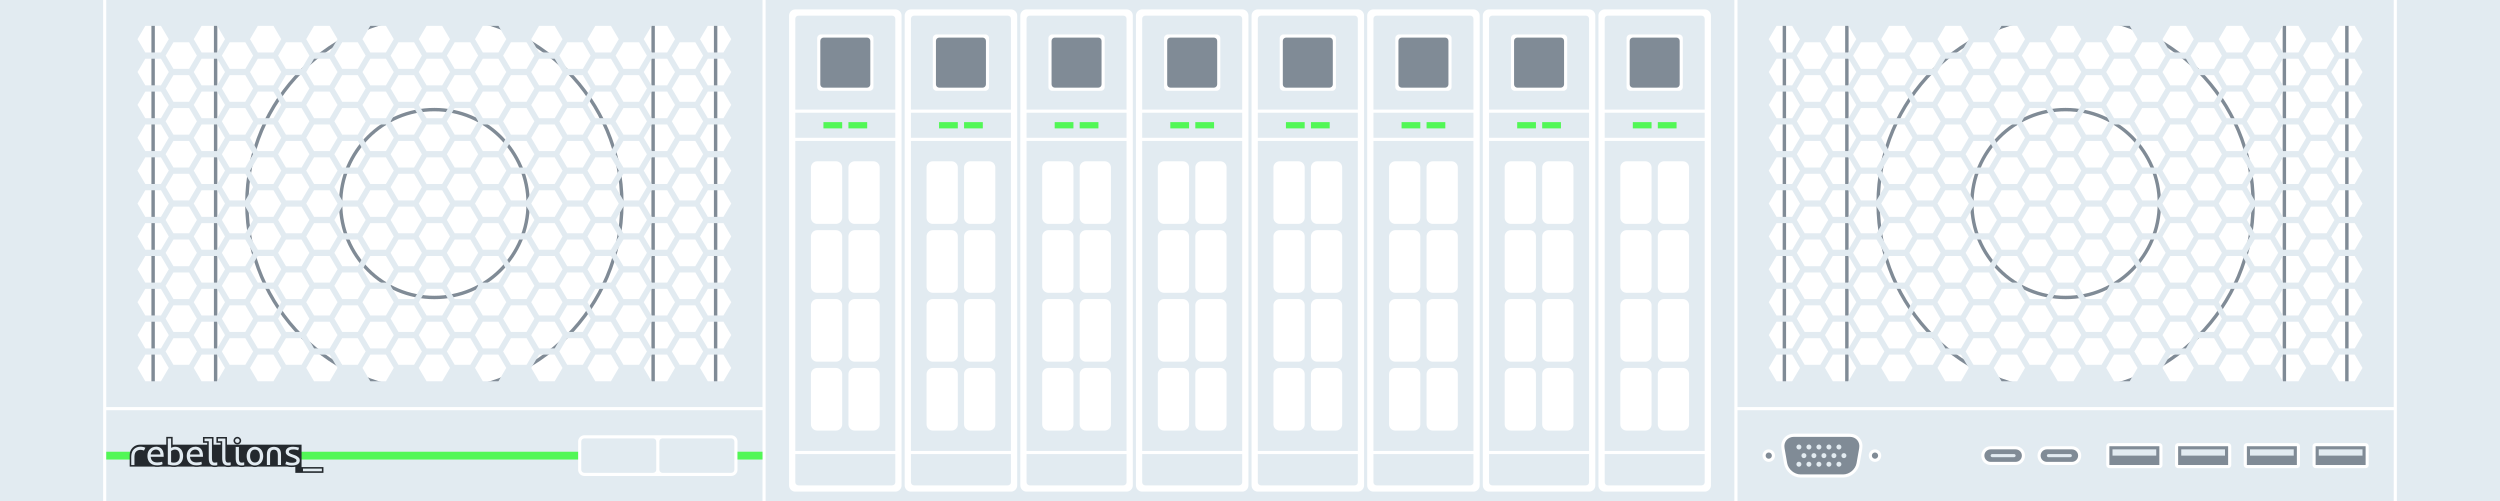 <svg width="1462" height="293" viewBox="0 0 1462 293" fill="none" xmlns="http://www.w3.org/2000/svg">
    <g clip-path="url(#clip0_1052_1971)">
        <path d="M60.307 0H0V293H60.307V0Z" fill="#E2EBF1"/>
        <path d="M1462 0H1401.69V293H1462V0Z" fill="#E2EBF1"/>
        <path d="M1014.26 0H447.737V293H1014.26V0ZM527.234 283.844C527.234 285.867 525.598 287.506 523.579 287.506H465.099C463.079 287.506 461.444 285.867 461.444 283.844V9.156C461.444 7.133 463.079 5.494 465.099 5.494H523.579C525.598 5.494 527.234 7.133 527.234 9.156V283.844ZM594.851 283.844C594.851 285.867 593.215 287.506 591.196 287.506H532.716C530.697 287.506 529.061 285.867 529.061 283.844V9.156C529.061 7.133 530.697 5.494 532.716 5.494H591.196C593.215 5.494 594.851 7.133 594.851 9.156V283.844ZM662.469 283.844C662.469 285.867 660.833 287.506 658.814 287.506H600.334C598.314 287.506 596.679 285.867 596.679 283.844V9.156C596.679 7.133 598.314 5.494 600.334 5.494H658.814C660.833 5.494 662.469 7.133 662.469 9.156V283.844ZM730.086 283.844C730.086 285.867 728.45 287.506 726.431 287.506H667.951C665.932 287.506 664.296 285.867 664.296 283.844V9.156C664.296 7.133 665.932 5.494 667.951 5.494H726.431C728.45 5.494 730.086 7.133 730.086 9.156V283.844ZM797.704 283.844C797.704 285.867 796.068 287.506 794.049 287.506H735.569C733.549 287.506 731.914 285.867 731.914 283.844V9.156C731.914 7.133 733.549 5.494 735.569 5.494H794.049C796.068 5.494 797.704 7.133 797.704 9.156V283.844ZM865.321 283.844C865.321 285.867 863.685 287.506 861.666 287.506H803.186C801.167 287.506 799.531 285.867 799.531 283.844V9.156C799.531 7.133 801.167 5.494 803.186 5.494H861.666C863.685 5.494 865.321 7.133 865.321 9.156V283.844ZM932.939 283.844C932.939 285.867 931.303 287.506 929.284 287.506H870.804C868.784 287.506 867.149 285.867 867.149 283.844V9.156C867.149 7.133 868.784 5.494 870.804 5.494H929.284C931.303 5.494 932.939 7.133 932.939 9.156V283.844ZM1000.56 283.844C1000.56 285.867 998.92 287.506 996.901 287.506H938.421C936.402 287.506 934.766 285.867 934.766 283.844V9.156C934.766 7.133 936.402 5.494 938.421 5.494H996.901C998.92 5.494 1000.56 7.133 1000.56 9.156V283.844Z" fill="#E2EBF1"/>
        <path d="M938.421 82.406V263.7H996.901V82.406H938.421ZM965.833 248.134C965.833 250.158 964.198 251.797 962.178 251.797H951.213C949.194 251.797 947.558 250.158 947.558 248.134V218.834C947.558 216.811 949.194 215.172 951.213 215.172H962.178C964.198 215.172 965.833 216.811 965.833 218.834V248.134ZM965.833 207.847C965.833 209.87 964.198 211.509 962.178 211.509H951.213C949.194 211.509 947.558 209.87 947.558 207.847V178.547C947.558 176.523 949.194 174.884 951.213 174.884H962.178C964.198 174.884 965.833 176.523 965.833 178.547V207.847ZM965.833 167.559C965.833 169.583 964.198 171.222 962.178 171.222H951.213C949.194 171.222 947.558 169.583 947.558 167.559V138.259C947.558 136.236 949.194 134.597 951.213 134.597H962.178C964.198 134.597 965.833 136.236 965.833 138.259V167.559ZM965.833 127.272C965.833 129.295 964.198 130.934 962.178 130.934H951.213C949.194 130.934 947.558 129.295 947.558 127.272V97.972C947.558 95.948 949.194 94.309 951.213 94.309H962.178C964.198 94.309 965.833 95.948 965.833 97.972V127.272ZM987.763 248.134C987.763 250.158 986.128 251.797 984.108 251.797H973.143C971.124 251.797 969.488 250.158 969.488 248.134V218.834C969.488 216.811 971.124 215.172 973.143 215.172H984.108C986.128 215.172 987.763 216.811 987.763 218.834V248.134ZM987.763 207.847C987.763 209.87 986.128 211.509 984.108 211.509H973.143C971.124 211.509 969.488 209.87 969.488 207.847V178.547C969.488 176.523 971.124 174.884 973.143 174.884H984.108C986.128 174.884 987.763 176.523 987.763 178.547V207.847ZM987.763 167.559C987.763 169.583 986.128 171.222 984.108 171.222H973.143C971.124 171.222 969.488 169.583 969.488 167.559V138.259C969.488 136.236 971.124 134.597 973.143 134.597H984.108C986.128 134.597 987.763 136.236 987.763 138.259V167.559ZM987.763 127.272C987.763 129.295 986.128 130.934 984.108 130.934H973.143C971.124 130.934 969.488 129.295 969.488 127.272V97.972C969.488 95.948 971.124 94.309 973.143 94.309H984.108C986.128 94.309 987.763 95.948 987.763 97.972V127.272Z" fill="#E2EBF1"/>
        <path d="M995.073 9.156H940.248C939.243 9.156 938.421 9.98 938.421 10.988V64.094H996.901V10.988C996.901 9.98 996.079 9.156 995.073 9.156ZM984.108 50.909C984.108 52.122 983.126 53.106 981.915 53.106H953.406C952.196 53.106 951.213 52.122 951.213 50.909V22.341C951.213 21.133 952.2 20.144 953.406 20.144H981.915C983.122 20.144 984.108 21.133 984.108 22.341V50.909Z" fill="#E2EBF1"/>
        <path d="M938.421 282.012V265.531H996.901V282.012C996.901 283.024 996.083 283.844 995.073 283.844H940.248C939.239 283.844 938.421 283.024 938.421 282.012Z" fill="#E2EBF1"/>
        <path d="M938.421 80.575V65.925H996.901V80.575H938.421Z" fill="#E2EBF1"/>
        <path d="M954.868 75.081V71.418H965.833V75.081H954.868Z" fill="#52F756"/>
        <path d="M969.488 75.081V71.418H980.453V75.081H969.488Z" fill="#52F756"/>
        <path d="M980.33 21.975H954.992C953.914 21.975 953.041 22.85 953.041 23.93V49.32C953.041 50.399 953.914 51.275 954.992 51.275H980.33C981.408 51.275 982.281 50.399 982.281 49.32V23.93C982.281 22.85 981.408 21.975 980.33 21.975Z" fill="#808B96"/>
        <path d="M870.804 82.406V263.7H929.284V82.406H870.804ZM898.216 248.134C898.216 250.158 896.581 251.797 894.561 251.797H883.596C881.577 251.797 879.941 250.158 879.941 248.134V218.834C879.941 216.811 881.577 215.172 883.596 215.172H894.561C896.581 215.172 898.216 216.811 898.216 218.834V248.134ZM898.216 207.847C898.216 209.87 896.581 211.509 894.561 211.509H883.596C881.577 211.509 879.941 209.87 879.941 207.847V178.547C879.941 176.523 881.577 174.884 883.596 174.884H894.561C896.581 174.884 898.216 176.523 898.216 178.547V207.847ZM898.216 167.559C898.216 169.583 896.581 171.222 894.561 171.222H883.596C881.577 171.222 879.941 169.583 879.941 167.559V138.259C879.941 136.236 881.577 134.597 883.596 134.597H894.561C896.581 134.597 898.216 136.236 898.216 138.259V167.559ZM898.216 127.272C898.216 129.295 896.581 130.934 894.561 130.934H883.596C881.577 130.934 879.941 129.295 879.941 127.272V97.972C879.941 95.948 881.577 94.309 883.596 94.309H894.561C896.581 94.309 898.216 95.948 898.216 97.972V127.272ZM920.146 248.134C920.146 250.158 918.511 251.797 916.491 251.797H905.526C903.507 251.797 901.871 250.158 901.871 248.134V218.834C901.871 216.811 903.507 215.172 905.526 215.172H916.491C918.511 215.172 920.146 216.811 920.146 218.834V248.134ZM920.146 207.847C920.146 209.87 918.511 211.509 916.491 211.509H905.526C903.507 211.509 901.871 209.87 901.871 207.847V178.547C901.871 176.523 903.507 174.884 905.526 174.884H916.491C918.511 174.884 920.146 176.523 920.146 178.547V207.847ZM920.146 167.559C920.146 169.583 918.511 171.222 916.491 171.222H905.526C903.507 171.222 901.871 169.583 901.871 167.559V138.259C901.871 136.236 903.507 134.597 905.526 134.597H916.491C918.511 134.597 920.146 136.236 920.146 138.259V167.559ZM920.146 127.272C920.146 129.295 918.511 130.934 916.491 130.934H905.526C903.507 130.934 901.871 129.295 901.871 127.272V97.972C901.871 95.948 903.507 94.309 905.526 94.309H916.491C918.511 94.309 920.146 95.948 920.146 97.972V127.272Z" fill="#E2EBF1"/>
        <path d="M927.456 9.156H872.631C871.626 9.156 870.804 9.98 870.804 10.988V64.094H929.284V10.988C929.284 9.98 928.461 9.156 927.456 9.156ZM916.491 50.909C916.491 52.122 915.509 53.106 914.298 53.106H885.789C884.579 53.106 883.596 52.122 883.596 50.909V22.341C883.596 21.133 884.583 20.144 885.789 20.144H914.298C915.504 20.144 916.491 21.133 916.491 22.341V50.909Z" fill="#E2EBF1"/>
        <path d="M870.804 282.012V265.531H929.284V282.012C929.284 283.024 928.466 283.844 927.456 283.844H872.631C871.622 283.844 870.804 283.024 870.804 282.012Z" fill="#E2EBF1"/>
        <path d="M870.804 80.575V65.925H929.284V80.575H870.804Z" fill="#E2EBF1"/>
        <path d="M887.251 75.081V71.418H898.216V75.081H887.251Z" fill="#52F756"/>
        <path d="M901.871 75.081V71.418H912.836V75.081H901.871Z" fill="#52F756"/>
        <path d="M912.713 21.975H887.375C886.297 21.975 885.424 22.85 885.424 23.93V49.32C885.424 50.399 886.297 51.275 887.375 51.275H912.713C913.79 51.275 914.664 50.399 914.664 49.32V23.93C914.664 22.85 913.79 21.975 912.713 21.975Z" fill="#808B96"/>
        <path d="M803.187 82.406V263.7H861.667V82.406H803.187ZM830.599 248.134C830.599 250.158 828.963 251.797 826.944 251.797H815.979C813.96 251.797 812.324 250.158 812.324 248.134V218.834C812.324 216.811 813.96 215.172 815.979 215.172H826.944C828.963 215.172 830.599 216.811 830.599 218.834V248.134ZM830.599 207.847C830.599 209.87 828.963 211.509 826.944 211.509H815.979C813.96 211.509 812.324 209.87 812.324 207.847V178.547C812.324 176.523 813.96 174.884 815.979 174.884H826.944C828.963 174.884 830.599 176.523 830.599 178.547V207.847ZM830.599 167.559C830.599 169.583 828.963 171.222 826.944 171.222H815.979C813.96 171.222 812.324 169.583 812.324 167.559V138.259C812.324 136.236 813.96 134.597 815.979 134.597H826.944C828.963 134.597 830.599 136.236 830.599 138.259V167.559ZM830.599 127.272C830.599 129.295 828.963 130.934 826.944 130.934H815.979C813.96 130.934 812.324 129.295 812.324 127.272V97.972C812.324 95.948 813.96 94.309 815.979 94.309H826.944C828.963 94.309 830.599 95.948 830.599 97.972V127.272ZM852.529 248.134C852.529 250.158 850.893 251.797 848.874 251.797H837.909C835.89 251.797 834.254 250.158 834.254 248.134V218.834C834.254 216.811 835.89 215.172 837.909 215.172H848.874C850.893 215.172 852.529 216.811 852.529 218.834V248.134ZM852.529 207.847C852.529 209.87 850.893 211.509 848.874 211.509H837.909C835.89 211.509 834.254 209.87 834.254 207.847V178.547C834.254 176.523 835.89 174.884 837.909 174.884H848.874C850.893 174.884 852.529 176.523 852.529 178.547V207.847ZM852.529 167.559C852.529 169.583 850.893 171.222 848.874 171.222H837.909C835.89 171.222 834.254 169.583 834.254 167.559V138.259C834.254 136.236 835.89 134.597 837.909 134.597H848.874C850.893 134.597 852.529 136.236 852.529 138.259V167.559ZM852.529 127.272C852.529 129.295 850.893 130.934 848.874 130.934H837.909C835.89 130.934 834.254 129.295 834.254 127.272V97.972C834.254 95.948 835.89 94.309 837.909 94.309H848.874C850.893 94.309 852.529 95.948 852.529 97.972V127.272Z" fill="#E2EBF1"/>
        <path d="M859.839 9.156H805.014C804.009 9.156 803.187 9.98 803.187 10.988V64.094H861.667V10.988C861.667 9.98 860.844 9.156 859.839 9.156ZM848.874 50.909C848.874 52.122 847.892 53.106 846.681 53.106H818.172C816.961 53.106 815.979 52.122 815.979 50.909V22.341C815.979 21.133 816.966 20.144 818.172 20.144H846.681C847.887 20.144 848.874 21.133 848.874 22.341V50.909Z" fill="#E2EBF1"/>
        <path d="M803.187 282.012V265.531H861.667V282.012C861.667 283.024 860.849 283.844 859.839 283.844H805.014C804.004 283.844 803.187 283.024 803.187 282.012Z" fill="#E2EBF1"/>
        <path d="M803.187 80.575V65.925H861.667V80.575H803.187Z" fill="#E2EBF1"/>
        <path d="M819.634 75.081V71.418H830.599V75.081H819.634Z" fill="#52F756"/>
        <path d="M834.254 75.081V71.418H845.219V75.081H834.254Z" fill="#52F756"/>
        <path d="M845.096 21.975H819.758C818.68 21.975 817.807 22.85 817.807 23.93V49.32C817.807 50.399 818.68 51.275 819.758 51.275H845.096C846.173 51.275 847.047 50.399 847.047 49.32V23.93C847.047 22.85 846.173 21.975 845.096 21.975Z" fill="#808B96"/>
        <path d="M735.568 82.406V263.7H794.048V82.406H735.568ZM762.981 248.134C762.981 250.158 761.345 251.797 759.326 251.797H748.361C746.341 251.797 744.706 250.158 744.706 248.134V218.834C744.706 216.811 746.341 215.172 748.361 215.172H759.326C761.345 215.172 762.981 216.811 762.981 218.834V248.134ZM762.981 207.847C762.981 209.87 761.345 211.509 759.326 211.509H748.361C746.341 211.509 744.706 209.87 744.706 207.847V178.547C744.706 176.523 746.341 174.884 748.361 174.884H759.326C761.345 174.884 762.981 176.523 762.981 178.547V207.847ZM762.981 167.559C762.981 169.583 761.345 171.222 759.326 171.222H748.361C746.341 171.222 744.706 169.583 744.706 167.559V138.259C744.706 136.236 746.341 134.597 748.361 134.597H759.326C761.345 134.597 762.981 136.236 762.981 138.259V167.559ZM762.981 127.272C762.981 129.295 761.345 130.934 759.326 130.934H748.361C746.341 130.934 744.706 129.295 744.706 127.272V97.972C744.706 95.948 746.341 94.309 748.361 94.309H759.326C761.345 94.309 762.981 95.948 762.981 97.972V127.272ZM784.911 248.134C784.911 250.158 783.275 251.797 781.256 251.797H770.291C768.271 251.797 766.636 250.158 766.636 248.134V218.834C766.636 216.811 768.271 215.172 770.291 215.172H781.256C783.275 215.172 784.911 216.811 784.911 218.834V248.134ZM784.911 207.847C784.911 209.87 783.275 211.509 781.256 211.509H770.291C768.271 211.509 766.636 209.87 766.636 207.847V178.547C766.636 176.523 768.271 174.884 770.291 174.884H781.256C783.275 174.884 784.911 176.523 784.911 178.547V207.847ZM784.911 167.559C784.911 169.583 783.275 171.222 781.256 171.222H770.291C768.271 171.222 766.636 169.583 766.636 167.559V138.259C766.636 136.236 768.271 134.597 770.291 134.597H781.256C783.275 134.597 784.911 136.236 784.911 138.259V167.559ZM784.911 127.272C784.911 129.295 783.275 130.934 781.256 130.934H770.291C768.271 130.934 766.636 129.295 766.636 127.272V97.972C766.636 95.948 768.271 94.309 770.291 94.309H781.256C783.275 94.309 784.911 95.948 784.911 97.972V127.272Z" fill="#E2EBF1"/>
        <path d="M792.221 9.156H737.396C736.391 9.156 735.568 9.98 735.568 10.988V64.094H794.048V10.988C794.048 9.98 793.226 9.156 792.221 9.156ZM781.256 50.909C781.256 52.122 780.274 53.106 779.063 53.106H750.554C749.343 53.106 748.361 52.122 748.361 50.909V22.341C748.361 21.133 749.348 20.144 750.554 20.144H779.063C780.269 20.144 781.256 21.133 781.256 22.341V50.909Z" fill="#E2EBF1"/>
        <path d="M735.568 282.012V265.531H794.048V282.012C794.048 283.024 793.231 283.844 792.221 283.844H737.396C736.386 283.844 735.568 283.024 735.568 282.012Z" fill="#E2EBF1"/>
        <path d="M735.568 80.575V65.925H794.048V80.575H735.568Z" fill="#E2EBF1"/>
        <path d="M752.016 75.081V71.418H762.981V75.081H752.016Z" fill="#52F756"/>
        <path d="M766.636 75.081V71.418H777.601V75.081H766.636Z" fill="#52F756"/>
        <path d="M777.478 21.975H752.139C751.062 21.975 750.188 22.85 750.188 23.93V49.32C750.188 50.399 751.062 51.275 752.139 51.275H777.478C778.555 51.275 779.429 50.399 779.429 49.32V23.93C779.429 22.85 778.555 21.975 777.478 21.975Z" fill="#808B96"/>
        <path d="M667.951 82.406V263.7H726.431V82.406H667.951ZM695.364 248.134C695.364 250.158 693.728 251.797 691.709 251.797H680.744C678.724 251.797 677.089 250.158 677.089 248.134V218.834C677.089 216.811 678.724 215.172 680.744 215.172H691.709C693.728 215.172 695.364 216.811 695.364 218.834V248.134ZM695.364 207.847C695.364 209.87 693.728 211.509 691.709 211.509H680.744C678.724 211.509 677.089 209.87 677.089 207.847V178.547C677.089 176.523 678.724 174.884 680.744 174.884H691.709C693.728 174.884 695.364 176.523 695.364 178.547V207.847ZM695.364 167.559C695.364 169.583 693.728 171.222 691.709 171.222H680.744C678.724 171.222 677.089 169.583 677.089 167.559V138.259C677.089 136.236 678.724 134.597 680.744 134.597H691.709C693.728 134.597 695.364 136.236 695.364 138.259V167.559ZM695.364 127.272C695.364 129.295 693.728 130.934 691.709 130.934H680.744C678.724 130.934 677.089 129.295 677.089 127.272V97.972C677.089 95.948 678.724 94.309 680.744 94.309H691.709C693.728 94.309 695.364 95.948 695.364 97.972V127.272ZM717.294 248.134C717.294 250.158 715.658 251.797 713.639 251.797H702.674C700.654 251.797 699.019 250.158 699.019 248.134V218.834C699.019 216.811 700.654 215.172 702.674 215.172H713.639C715.658 215.172 717.294 216.811 717.294 218.834V248.134ZM717.294 207.847C717.294 209.87 715.658 211.509 713.639 211.509H702.674C700.654 211.509 699.019 209.87 699.019 207.847V178.547C699.019 176.523 700.654 174.884 702.674 174.884H713.639C715.658 174.884 717.294 176.523 717.294 178.547V207.847ZM717.294 167.559C717.294 169.583 715.658 171.222 713.639 171.222H702.674C700.654 171.222 699.019 169.583 699.019 167.559V138.259C699.019 136.236 700.654 134.597 702.674 134.597H713.639C715.658 134.597 717.294 136.236 717.294 138.259V167.559ZM717.294 127.272C717.294 129.295 715.658 130.934 713.639 130.934H702.674C700.654 130.934 699.019 129.295 699.019 127.272V97.972C699.019 95.948 700.654 94.309 702.674 94.309H713.639C715.658 94.309 717.294 95.948 717.294 97.972V127.272Z" fill="#E2EBF1"/>
        <path d="M724.604 9.156H669.779C668.774 9.156 667.951 9.98 667.951 10.988V64.094H726.431V10.988C726.431 9.98 725.609 9.156 724.604 9.156ZM713.639 50.909C713.639 52.122 712.656 53.106 711.446 53.106H682.937C681.726 53.106 680.744 52.122 680.744 50.909V22.341C680.744 21.133 681.731 20.144 682.937 20.144H711.446C712.652 20.144 713.639 21.133 713.639 22.341V50.909Z" fill="#E2EBF1"/>
        <path d="M667.951 282.012V265.531H726.431V282.012C726.431 283.024 725.613 283.844 724.604 283.844H669.779C668.769 283.844 667.951 283.024 667.951 282.012Z" fill="#E2EBF1"/>
        <path d="M667.951 80.575V65.925H726.431V80.575H667.951Z" fill="#E2EBF1"/>
        <path d="M684.398 75.081V71.418H695.363V75.081H684.398Z" fill="#52F756"/>
        <path d="M699.018 75.081V71.418H709.983V75.081H699.018Z" fill="#52F756"/>
        <path d="M709.86 21.975H684.522C683.445 21.975 682.571 22.85 682.571 23.93V49.32C682.571 50.399 683.445 51.275 684.522 51.275H709.86C710.938 51.275 711.811 50.399 711.811 49.32V23.93C711.811 22.85 710.938 21.975 709.86 21.975Z" fill="#808B96"/>
        <path d="M600.334 82.406V263.7H658.814V82.406H600.334ZM627.746 248.134C627.746 250.158 626.111 251.797 624.091 251.797H613.126C611.107 251.797 609.471 250.158 609.471 248.134V218.834C609.471 216.811 611.107 215.172 613.126 215.172H624.091C626.111 215.172 627.746 216.811 627.746 218.834V248.134ZM627.746 207.847C627.746 209.87 626.111 211.509 624.091 211.509H613.126C611.107 211.509 609.471 209.87 609.471 207.847V178.547C609.471 176.523 611.107 174.884 613.126 174.884H624.091C626.111 174.884 627.746 176.523 627.746 178.547V207.847ZM627.746 167.559C627.746 169.583 626.111 171.222 624.091 171.222H613.126C611.107 171.222 609.471 169.583 609.471 167.559V138.259C609.471 136.236 611.107 134.597 613.126 134.597H624.091C626.111 134.597 627.746 136.236 627.746 138.259V167.559ZM627.746 127.272C627.746 129.295 626.111 130.934 624.091 130.934H613.126C611.107 130.934 609.471 129.295 609.471 127.272V97.972C609.471 95.948 611.107 94.309 613.126 94.309H624.091C626.111 94.309 627.746 95.948 627.746 97.972V127.272ZM649.676 248.134C649.676 250.158 648.041 251.797 646.021 251.797H635.056C633.037 251.797 631.401 250.158 631.401 248.134V218.834C631.401 216.811 633.037 215.172 635.056 215.172H646.021C648.041 215.172 649.676 216.811 649.676 218.834V248.134ZM649.676 207.847C649.676 209.87 648.041 211.509 646.021 211.509H635.056C633.037 211.509 631.401 209.87 631.401 207.847V178.547C631.401 176.523 633.037 174.884 635.056 174.884H646.021C648.041 174.884 649.676 176.523 649.676 178.547V207.847ZM649.676 167.559C649.676 169.583 648.041 171.222 646.021 171.222H635.056C633.037 171.222 631.401 169.583 631.401 167.559V138.259C631.401 136.236 633.037 134.597 635.056 134.597H646.021C648.041 134.597 649.676 136.236 649.676 138.259V167.559ZM649.676 127.272C649.676 129.295 648.041 130.934 646.021 130.934H635.056C633.037 130.934 631.401 129.295 631.401 127.272V97.972C631.401 95.948 633.037 94.309 635.056 94.309H646.021C648.041 94.309 649.676 95.948 649.676 97.972V127.272Z" fill="#E2EBF1"/>
        <path d="M656.986 9.156H602.161C601.156 9.156 600.334 9.98 600.334 10.988V64.094H658.814V10.988C658.814 9.98 657.992 9.156 656.986 9.156ZM646.021 50.909C646.021 52.122 645.039 53.106 643.828 53.106H615.32C614.109 53.106 613.126 52.122 613.126 50.909V22.341C613.126 21.133 614.113 20.144 615.32 20.144H643.828C645.035 20.144 646.021 21.133 646.021 22.341V50.909Z" fill="#E2EBF1"/>
        <path d="M600.334 282.012V265.531H658.814V282.012C658.814 283.024 657.996 283.844 656.986 283.844H602.161C601.152 283.844 600.334 283.024 600.334 282.012Z" fill="#E2EBF1"/>
        <path d="M600.334 80.575V65.925H658.814V80.575H600.334Z" fill="#E2EBF1"/>
        <path d="M616.781 75.081V71.418H627.746V75.081H616.781Z" fill="#52F756"/>
        <path d="M631.401 75.081V71.418H642.366V75.081H631.401Z" fill="#52F756"/>
        <path d="M642.243 21.975H616.905C615.828 21.975 614.954 22.85 614.954 23.93V49.32C614.954 50.399 615.828 51.275 616.905 51.275H642.243C643.321 51.275 644.194 50.399 644.194 49.32V23.93C644.194 22.85 643.321 21.975 642.243 21.975Z" fill="#808B96"/>
        <path d="M532.716 82.406V263.7H591.196V82.406H532.716ZM560.128 248.134C560.128 250.158 558.493 251.797 556.473 251.797H545.508C543.489 251.797 541.853 250.158 541.853 248.134V218.834C541.853 216.811 543.489 215.172 545.508 215.172H556.473C558.493 215.172 560.128 216.811 560.128 218.834V248.134ZM560.128 207.847C560.128 209.87 558.493 211.509 556.473 211.509H545.508C543.489 211.509 541.853 209.87 541.853 207.847V178.547C541.853 176.523 543.489 174.884 545.508 174.884H556.473C558.493 174.884 560.128 176.523 560.128 178.547V207.847ZM560.128 167.559C560.128 169.583 558.493 171.222 556.473 171.222H545.508C543.489 171.222 541.853 169.583 541.853 167.559V138.259C541.853 136.236 543.489 134.597 545.508 134.597H556.473C558.493 134.597 560.128 136.236 560.128 138.259V167.559ZM560.128 127.272C560.128 129.295 558.493 130.934 556.473 130.934H545.508C543.489 130.934 541.853 129.295 541.853 127.272V97.972C541.853 95.948 543.489 94.309 545.508 94.309H556.473C558.493 94.309 560.128 95.948 560.128 97.972V127.272ZM582.058 248.134C582.058 250.158 580.423 251.797 578.403 251.797H567.438C565.419 251.797 563.783 250.158 563.783 248.134V218.834C563.783 216.811 565.419 215.172 567.438 215.172H578.403C580.423 215.172 582.058 216.811 582.058 218.834V248.134ZM582.058 207.847C582.058 209.87 580.423 211.509 578.403 211.509H567.438C565.419 211.509 563.783 209.87 563.783 207.847V178.547C563.783 176.523 565.419 174.884 567.438 174.884H578.403C580.423 174.884 582.058 176.523 582.058 178.547V207.847ZM582.058 167.559C582.058 169.583 580.423 171.222 578.403 171.222H567.438C565.419 171.222 563.783 169.583 563.783 167.559V138.259C563.783 136.236 565.419 134.597 567.438 134.597H578.403C580.423 134.597 582.058 136.236 582.058 138.259V167.559ZM582.058 127.272C582.058 129.295 580.423 130.934 578.403 130.934H567.438C565.419 130.934 563.783 129.295 563.783 127.272V97.972C563.783 95.948 565.419 94.309 567.438 94.309H578.403C580.423 94.309 582.058 95.948 582.058 97.972V127.272Z" fill="#E2EBF1"/>
        <path d="M589.368 9.156H534.543C533.538 9.156 532.716 9.98 532.716 10.988V64.094H591.196V10.988C591.196 9.98 590.373 9.156 589.368 9.156ZM578.403 50.909C578.403 52.122 577.421 53.106 576.21 53.106H547.701C546.491 53.106 545.508 52.122 545.508 50.909V22.341C545.508 21.133 546.495 20.144 547.701 20.144H576.21C577.416 20.144 578.403 21.133 578.403 22.341V50.909Z" fill="#E2EBF1"/>
        <path d="M532.716 282.012V265.531H591.196V282.012C591.196 283.024 590.378 283.844 589.368 283.844H534.543C533.534 283.844 532.716 283.024 532.716 282.012Z" fill="#E2EBF1"/>
        <path d="M532.716 80.575V65.925H591.196V80.575H532.716Z" fill="#E2EBF1"/>
        <path d="M549.163 75.081V71.418H560.128V75.081H549.163Z" fill="#52F756"/>
        <path d="M563.783 75.081V71.418H574.748V75.081H563.783Z" fill="#52F756"/>
        <path d="M574.625 21.975H549.287C548.209 21.975 547.336 22.85 547.336 23.93V49.32C547.336 50.399 548.209 51.275 549.287 51.275H574.625C575.702 51.275 576.576 50.399 576.576 49.32V23.93C576.576 22.85 575.702 21.975 574.625 21.975Z" fill="#808B96"/>
        <path d="M465.099 82.406V263.7H523.579V82.406H465.099ZM492.511 248.134C492.511 250.158 490.876 251.797 488.856 251.797H477.891C475.872 251.797 474.236 250.158 474.236 248.134V218.834C474.236 216.811 475.872 215.172 477.891 215.172H488.856C490.876 215.172 492.511 216.811 492.511 218.834V248.134ZM492.511 207.847C492.511 209.87 490.876 211.509 488.856 211.509H477.891C475.872 211.509 474.236 209.87 474.236 207.847V178.547C474.236 176.523 475.872 174.884 477.891 174.884H488.856C490.876 174.884 492.511 176.523 492.511 178.547V207.847ZM492.511 167.559C492.511 169.583 490.876 171.222 488.856 171.222H477.891C475.872 171.222 474.236 169.583 474.236 167.559V138.259C474.236 136.236 475.872 134.597 477.891 134.597H488.856C490.876 134.597 492.511 136.236 492.511 138.259V167.559ZM492.511 127.272C492.511 129.295 490.876 130.934 488.856 130.934H477.891C475.872 130.934 474.236 129.295 474.236 127.272V97.972C474.236 95.948 475.872 94.309 477.891 94.309H488.856C490.876 94.309 492.511 95.948 492.511 97.972V127.272ZM514.441 248.134C514.441 250.158 512.806 251.797 510.786 251.797H499.821C497.802 251.797 496.166 250.158 496.166 248.134V218.834C496.166 216.811 497.802 215.172 499.821 215.172H510.786C512.806 215.172 514.441 216.811 514.441 218.834V248.134ZM514.441 207.847C514.441 209.87 512.806 211.509 510.786 211.509H499.821C497.802 211.509 496.166 209.87 496.166 207.847V178.547C496.166 176.523 497.802 174.884 499.821 174.884H510.786C512.806 174.884 514.441 176.523 514.441 178.547V207.847ZM514.441 167.559C514.441 169.583 512.806 171.222 510.786 171.222H499.821C497.802 171.222 496.166 169.583 496.166 167.559V138.259C496.166 136.236 497.802 134.597 499.821 134.597H510.786C512.806 134.597 514.441 136.236 514.441 138.259V167.559ZM514.441 127.272C514.441 129.295 512.806 130.934 510.786 130.934H499.821C497.802 130.934 496.166 129.295 496.166 127.272V97.972C496.166 95.948 497.802 94.309 499.821 94.309H510.786C512.806 94.309 514.441 95.948 514.441 97.972V127.272Z" fill="#E2EBF1"/>
        <path d="M521.751 9.156H466.926C465.921 9.156 465.099 9.98 465.099 10.988V64.094H523.579V10.988C523.579 9.98 522.756 9.156 521.751 9.156ZM510.786 50.909C510.786 52.122 509.804 53.106 508.593 53.106H480.084C478.873 53.106 477.891 52.122 477.891 50.909V22.341C477.891 21.133 478.878 20.144 480.084 20.144H508.593C509.799 20.144 510.786 21.133 510.786 22.341V50.909Z" fill="#E2EBF1"/>
        <path d="M465.099 282.012V265.531H523.579V282.012C523.579 283.024 522.761 283.844 521.751 283.844H466.926C465.916 283.844 465.099 283.024 465.099 282.012Z" fill="#E2EBF1"/>
        <path d="M465.099 80.575V65.925H523.579V80.575H465.099Z" fill="#E2EBF1"/>
        <path d="M481.546 75.081V71.418H492.511V75.081H481.546Z" fill="#52F756"/>
        <path d="M496.166 75.081V71.418H507.131V75.081H496.166Z" fill="#52F756"/>
        <path d="M507.008 21.975H481.67C480.592 21.975 479.719 22.85 479.719 23.93V49.32C479.719 50.399 480.592 51.275 481.67 51.275H507.008C508.085 51.275 508.959 50.399 508.959 49.32V23.93C508.959 22.85 508.085 21.975 507.008 21.975Z" fill="#808B96"/>
        <path d="M1016.09 239.895V293.001H1399.86V239.895H1016.09ZM1034.36 270.11C1032.35 270.11 1030.71 268.471 1030.71 266.448C1030.71 264.424 1032.35 262.785 1034.36 262.785C1036.38 262.785 1038.02 264.424 1038.02 266.448C1038.02 268.471 1036.38 270.11 1034.36 270.11ZM1089.06 262.382L1087.52 271.14C1086.74 275.622 1082.42 279.266 1077.9 279.266H1052.96C1048.44 279.266 1044.12 275.622 1043.33 271.14L1041.79 262.382C1041.39 260.075 1041.94 257.882 1043.34 256.206C1044.74 254.54 1046.78 253.624 1049.09 253.624H1081.75C1084.06 253.624 1086.11 254.54 1087.5 256.206C1088.9 257.882 1089.45 260.075 1089.05 262.382H1089.06ZM1096.5 270.11C1094.48 270.11 1092.84 268.471 1092.84 266.448C1092.84 264.424 1094.48 262.785 1096.5 262.785C1098.52 262.785 1100.15 264.424 1100.15 266.448C1100.15 268.471 1098.52 270.11 1096.5 270.11ZM1178.74 271.941H1164.12C1161.09 271.941 1158.63 269.483 1158.63 266.448C1158.63 263.412 1161.09 260.954 1164.12 260.954H1178.74C1181.77 260.954 1184.22 263.412 1184.22 266.448C1184.22 269.483 1181.77 271.941 1178.74 271.941ZM1211.63 271.941H1197.01C1193.98 271.941 1191.53 269.483 1191.53 266.448C1191.53 263.412 1193.98 260.954 1197.01 260.954H1211.63C1214.66 260.954 1217.11 263.412 1217.11 266.448C1217.11 269.483 1214.66 271.941 1211.63 271.941ZM1264.63 271.941C1264.63 272.953 1263.81 273.773 1262.8 273.773H1233.56C1232.55 273.773 1231.73 272.953 1231.73 271.941V260.954C1231.73 259.942 1232.55 259.123 1233.56 259.123H1262.8C1263.81 259.123 1264.63 259.942 1264.63 260.954V271.941ZM1304.83 271.941C1304.83 272.953 1304.02 273.773 1303.01 273.773H1273.77C1272.76 273.773 1271.94 272.953 1271.94 271.941V260.954C1271.94 259.942 1272.76 259.123 1273.77 259.123H1303.01C1304.02 259.123 1304.83 259.942 1304.83 260.954V271.941ZM1345.04 271.941C1345.04 272.953 1344.22 273.773 1343.21 273.773H1313.97C1312.96 273.773 1312.14 272.953 1312.14 271.941V260.954C1312.14 259.942 1312.96 259.123 1313.97 259.123H1343.21C1344.22 259.123 1345.04 259.942 1345.04 260.954V271.941ZM1385.24 271.941C1385.24 272.953 1384.43 273.773 1383.42 273.773H1354.18C1353.17 273.773 1352.35 272.953 1352.35 271.941V260.954C1352.35 259.942 1353.17 259.123 1354.18 259.123H1383.42C1384.43 259.123 1385.24 259.942 1385.24 260.954V271.941Z" fill="#E2EBF1"/>
        <path d="M1262.8 260.953H1233.56V271.941H1262.8V260.953Z" fill="#808B96"/>
        <path d="M1260.97 262.785H1235.39V266.448H1260.97V262.785Z" fill="#E2EBF1"/>
        <path d="M1303.01 260.953H1273.77V271.941H1303.01V260.953Z" fill="#808B96"/>
        <path d="M1301.18 262.785H1275.59V266.448H1301.18V262.785Z" fill="#E2EBF1"/>
        <path d="M1343.21 260.953H1313.97V271.941H1343.21V260.953Z" fill="#808B96"/>
        <path d="M1341.38 262.785H1315.8V266.448H1341.38V262.785Z" fill="#E2EBF1"/>
        <path d="M1383.42 260.953H1354.18V271.941H1383.42V260.953Z" fill="#808B96"/>
        <path d="M1381.59 262.785H1356V266.448H1381.59V262.785Z" fill="#E2EBF1"/>
        <path d="M1211.63 270.11H1197.01C1194.99 270.11 1193.36 268.471 1193.36 266.448C1193.36 264.424 1194.99 262.785 1197.01 262.785H1211.63C1213.65 262.785 1215.29 264.424 1215.29 266.448C1215.29 268.471 1213.65 270.11 1211.63 270.11Z" fill="#808B96"/>
        <path d="M1210.72 265.531H1197.93C1197.42 265.531 1197.01 265.941 1197.01 266.447C1197.01 266.953 1197.42 267.362 1197.93 267.362H1210.72C1211.22 267.362 1211.63 266.953 1211.63 266.447C1211.63 265.941 1211.22 265.531 1210.72 265.531Z" fill="#E2EBF1"/>
        <path d="M1178.74 270.11H1164.12C1162.1 270.11 1160.46 268.471 1160.46 266.448C1160.46 264.424 1162.1 262.785 1164.12 262.785H1178.74C1180.76 262.785 1182.39 264.424 1182.39 266.448C1182.39 268.471 1180.76 270.11 1178.74 270.11Z" fill="#808B96"/>
        <path d="M1177.82 265.531H1165.03C1164.53 265.531 1164.12 265.941 1164.12 266.447C1164.12 266.953 1164.53 267.362 1165.03 267.362H1177.82C1178.33 267.362 1178.74 266.953 1178.74 266.447C1178.74 265.941 1178.33 265.531 1177.82 265.531Z" fill="#E2EBF1"/>
        <path d="M1087.26 262.067L1085.72 270.825C1085.08 274.46 1081.56 277.436 1077.9 277.436H1052.95C1049.29 277.436 1045.77 274.46 1045.13 270.825L1043.6 262.067C1042.96 258.432 1045.44 255.461 1049.1 255.461H1081.75C1085.42 255.461 1087.89 258.432 1087.26 262.067H1087.26Z" fill="#808B96"/>
        <path d="M1096.5 268.28C1095.49 268.28 1094.67 267.46 1094.67 266.448C1094.67 265.437 1095.49 264.617 1096.5 264.617C1097.51 264.617 1098.33 265.437 1098.33 266.448C1098.33 267.46 1097.51 268.28 1096.5 268.28Z" fill="#808B96"/>
        <path d="M1034.36 268.28C1033.35 268.28 1032.54 267.46 1032.54 266.448C1032.54 265.437 1033.35 264.617 1034.36 264.617C1035.37 264.617 1036.19 265.437 1036.19 266.448C1036.19 267.46 1035.37 268.28 1034.36 268.28Z" fill="#808B96"/>
        <path d="M1075.39 262.877C1076.2 262.877 1076.85 262.221 1076.85 261.412C1076.85 260.603 1076.2 259.947 1075.39 259.947C1074.58 259.947 1073.93 260.603 1073.93 261.412C1073.93 262.221 1074.58 262.877 1075.39 262.877Z" fill="#E2EBF1"/>
        <path d="M1069.54 262.877C1070.35 262.877 1071.01 262.221 1071.01 261.412C1071.01 260.603 1070.35 259.947 1069.54 259.947C1068.74 259.947 1068.08 260.603 1068.08 261.412C1068.08 262.221 1068.74 262.877 1069.54 262.877Z" fill="#E2EBF1"/>
        <path d="M1063.7 262.877C1064.5 262.877 1065.16 262.221 1065.16 261.412C1065.16 260.603 1064.5 259.947 1063.7 259.947C1062.89 259.947 1062.23 260.603 1062.23 261.412C1062.23 262.221 1062.89 262.877 1063.7 262.877Z" fill="#E2EBF1"/>
        <path d="M1057.85 262.877C1058.66 262.877 1059.31 262.221 1059.31 261.412C1059.31 260.603 1058.66 259.947 1057.85 259.947C1057.04 259.947 1056.39 260.603 1056.39 261.412C1056.39 262.221 1057.04 262.877 1057.85 262.877Z" fill="#E2EBF1"/>
        <path d="M1052 262.877C1052.81 262.877 1053.46 262.221 1053.46 261.412C1053.46 260.603 1052.81 259.947 1052 259.947C1051.19 259.947 1050.54 260.603 1050.54 261.412C1050.54 262.221 1051.19 262.877 1052 262.877Z" fill="#E2EBF1"/>
        <path d="M1075.39 272.95C1076.2 272.95 1076.85 272.294 1076.85 271.485C1076.85 270.675 1076.2 270.02 1075.39 270.02C1074.58 270.02 1073.93 270.675 1073.93 271.485C1073.93 272.294 1074.58 272.95 1075.39 272.95Z" fill="#E2EBF1"/>
        <path d="M1069.54 272.95C1070.35 272.95 1071.01 272.294 1071.01 271.485C1071.01 270.675 1070.35 270.02 1069.54 270.02C1068.74 270.02 1068.08 270.675 1068.08 271.485C1068.08 272.294 1068.74 272.95 1069.54 272.95Z" fill="#E2EBF1"/>
        <path d="M1063.7 272.95C1064.5 272.95 1065.16 272.294 1065.16 271.485C1065.16 270.675 1064.5 270.02 1063.7 270.02C1062.89 270.02 1062.23 270.675 1062.23 271.485C1062.23 272.294 1062.89 272.95 1063.7 272.95Z" fill="#E2EBF1"/>
        <path d="M1057.85 272.95C1058.66 272.95 1059.31 272.294 1059.31 271.485C1059.31 270.675 1058.66 270.02 1057.85 270.02C1057.04 270.02 1056.39 270.675 1056.39 271.485C1056.39 272.294 1057.04 272.95 1057.85 272.95Z" fill="#E2EBF1"/>
        <path d="M1052 272.95C1052.81 272.95 1053.46 272.294 1053.46 271.485C1053.46 270.675 1052.81 270.02 1052 270.02C1051.19 270.02 1050.54 270.675 1050.54 271.485C1050.54 272.294 1051.19 272.95 1052 272.95Z" fill="#E2EBF1"/>
        <path d="M1078.32 267.912C1079.12 267.912 1079.78 267.257 1079.78 266.447C1079.78 265.638 1079.12 264.982 1078.32 264.982C1077.51 264.982 1076.85 265.638 1076.85 266.447C1076.85 267.257 1077.51 267.912 1078.32 267.912Z" fill="#E2EBF1"/>
        <path d="M1072.47 267.912C1073.28 267.912 1073.93 267.257 1073.93 266.447C1073.93 265.638 1073.28 264.982 1072.47 264.982C1071.66 264.982 1071.01 265.638 1071.01 266.447C1071.01 267.257 1071.66 267.912 1072.47 267.912Z" fill="#E2EBF1"/>
        <path d="M1066.62 267.912C1067.43 267.912 1068.08 267.257 1068.08 266.447C1068.08 265.638 1067.43 264.982 1066.62 264.982C1065.81 264.982 1065.16 265.638 1065.16 266.447C1065.16 267.257 1065.81 267.912 1066.62 267.912Z" fill="#E2EBF1"/>
        <path d="M1060.77 267.912C1061.58 267.912 1062.23 267.257 1062.23 266.447C1062.23 265.638 1061.58 264.982 1060.77 264.982C1059.97 264.982 1059.31 265.638 1059.31 266.447C1059.31 267.257 1059.97 267.912 1060.77 267.912Z" fill="#E2EBF1"/>
        <path d="M1054.92 267.912C1055.73 267.912 1056.39 267.257 1056.39 266.447C1056.39 265.638 1055.73 264.982 1054.92 264.982C1054.12 264.982 1053.46 265.638 1053.46 266.447C1053.46 267.257 1054.12 267.912 1054.92 267.912Z" fill="#E2EBF1"/>
        <path d="M62.135 239.895V293.001H445.91V239.895H62.135ZM431.29 274.688C431.29 276.712 429.654 278.351 427.635 278.351H341.742C339.723 278.351 338.087 276.712 338.087 274.688V258.207C338.087 256.184 339.723 254.545 341.742 254.545H427.635C429.654 254.545 431.29 256.184 431.29 258.207V274.688Z" fill="#E2EBF1"/>
        <path d="M381.948 256.375H341.743C340.733 256.375 339.915 257.195 339.915 258.206V274.687C339.915 275.699 340.733 276.519 341.743 276.519H381.948C382.957 276.519 383.775 275.699 383.775 274.687V258.206C383.775 257.195 382.957 256.375 381.948 256.375Z" fill="#E2EBF1"/>
        <path d="M427.635 256.375H387.43C386.421 256.375 385.603 257.195 385.603 258.206V274.687C385.603 275.699 386.421 276.519 387.43 276.519H427.635C428.644 276.519 429.463 275.699 429.463 274.687V258.206C429.463 257.195 428.644 256.375 427.635 256.375Z" fill="#E2EBF1"/>
        <g clip-path="url(#clip1_1052_1971)">
            <path d="M338.087 264.16H62.135V268.738H338.087V264.16Z" fill="#52F756"/>
            <path d="M138.798 259.938C140.035 259.938 141.037 258.936 141.037 257.7C141.037 256.463 140.035 255.461 138.798 255.461C137.562 255.461 136.56 256.463 136.56 257.7C136.56 258.936 137.562 259.938 138.798 259.938Z" fill="#24292E"/>
            <path d="M176.353 273.137V260.039H132.722V255.553H126.554V258.936H129.021V260.039H124.864V255.553H118.696V258.936H121.163V260.039H100.969V255.461H97.223V260.039H81.78C78.5 260.039 75.841 262.704 75.841 265.991V272.858V272.867H79.541V272.858H89.99C90.543 272.981 91.142 273.05 91.786 273.05C92.741 273.05 93.293 273 93.933 272.858H99.37L99.543 272.89C100.183 273.027 100.974 273.091 101.974 273.091C102.623 273.091 103.208 273.018 103.802 272.853H112.971C113.524 272.977 114.122 273.046 114.767 273.046C115.721 273.046 116.274 272.995 116.914 272.853H123.689C124.224 273.041 124.832 273.137 125.549 273.137C126.156 273.137 126.202 273.137 126.431 273.096H126.467C126.737 273.078 126.988 273.009 127.175 272.954C127.212 272.945 127.248 272.936 127.28 272.926L127.568 272.853H131.548C132.082 273.041 132.69 273.137 133.407 273.137C134.015 273.137 134.06 273.137 134.289 273.096H134.325C134.595 273.078 134.846 273.009 135.034 272.954C135.07 272.945 135.107 272.936 135.139 272.926L135.426 272.853H139.452C139.986 273.041 140.594 273.137 141.311 273.137C141.919 273.137 141.964 273.137 142.193 273.096H142.229C142.499 273.078 142.75 273.009 142.937 272.954C142.974 272.945 143.011 272.936 143.043 272.926L143.33 272.853H147.273C147.831 273.041 148.42 273.137 149.037 273.137C149.654 273.137 150.279 273.041 150.841 272.853H155.159V272.862H158.86V272.853H161.555V272.862H165.256V272.853H168.102C168.198 272.876 168.285 272.908 168.385 272.931C168.993 273.073 169.701 273.137 170.601 273.137C171.383 273.137 172.077 273.073 172.703 272.949V276.516H189.15V273.132H176.358L176.353 273.137Z" fill="#24292E"/>
            <path d="M88.131 265.739C88.131 265.373 88.268 265.007 88.451 264.691C88.588 264.325 88.817 264.05 89.091 263.775C89.365 263.501 89.639 263.272 90.004 263.134C90.37 262.951 90.781 262.905 91.192 262.905C91.969 262.905 92.609 263.18 93.066 263.684C93.522 264.187 93.796 264.915 93.796 265.785H88.177L88.131 265.739ZM91.192 261.262C90.553 261.262 89.959 261.353 89.365 261.582C88.771 261.811 88.223 262.132 87.766 262.585C87.309 263.038 86.898 263.587 86.624 264.274C86.349 264.961 86.212 265.78 86.212 266.696C86.212 267.612 86.349 268.202 86.578 268.843C86.806 269.53 87.172 270.075 87.629 270.578C88.086 271.036 88.68 271.448 89.365 271.718C90.05 271.988 90.873 272.13 91.786 272.13C92.7 272.13 93.203 272.085 93.796 271.947C94.39 271.81 94.847 271.627 95.076 271.489L94.802 269.983C94.573 270.12 94.208 270.212 93.705 270.304C93.248 270.395 92.654 270.441 91.969 270.441C90.781 270.441 89.867 270.166 89.228 269.617C88.588 269.068 88.223 268.248 88.131 267.149H95.715V266.508C95.715 264.727 95.304 263.404 94.528 262.535C93.751 261.665 92.654 261.211 91.192 261.211V261.257V261.262ZM160.409 261.308H160.043C158.81 261.353 157.85 261.72 157.165 262.356C156.434 263.088 156.069 264.228 156.069 265.826V271.947H157.942V266.192C157.942 265.506 157.987 264.961 158.125 264.549C158.262 264.137 158.399 263.816 158.627 263.587C158.856 263.359 159.13 263.175 159.449 263.084C159.449 263.084 160.226 262.855 160.957 263.084C161.277 263.175 161.551 263.313 161.78 263.587C162.008 263.816 162.191 264.137 162.282 264.549C162.419 264.961 162.465 265.51 162.465 266.192V271.947H164.338V265.826C164.338 264.228 163.973 263.084 163.242 262.356C162.556 261.715 161.642 261.353 160.363 261.308H160.409ZM104.213 269.576C103.619 270.217 102.797 270.537 101.746 270.537C100.695 270.537 101.198 270.537 100.924 270.491C100.65 270.491 100.33 270.4 100.056 270.308V263.729C100.284 263.546 100.604 263.363 101.015 263.18C101.426 262.997 101.837 262.905 102.294 262.905C102.751 262.905 103.208 262.997 103.574 263.18C103.939 263.363 104.213 263.638 104.442 263.958C104.67 264.279 104.853 264.691 104.944 265.19C105.036 265.648 105.127 266.151 105.127 266.696C105.127 267.973 104.807 268.935 104.213 269.576ZM105.858 262.818C105.447 262.361 104.99 261.949 104.442 261.678C103.893 261.404 103.254 261.266 102.523 261.266C101.792 261.266 101.518 261.358 101.061 261.495C100.65 261.633 100.284 261.77 100.056 261.907V256.382H98.137V271.636C98.548 271.773 99.051 271.865 99.736 272.002C100.376 272.139 101.152 272.185 101.975 272.185C102.797 272.185 103.437 272.048 104.076 271.819C104.716 271.544 105.218 271.224 105.675 270.725C106.132 270.267 106.452 269.676 106.726 268.99C106.954 268.303 107.092 267.575 107.092 266.705C107.092 265.835 107 265.153 106.772 264.512C106.543 263.826 106.269 263.281 105.858 262.777V262.823V262.818ZM111.112 265.739C111.112 265.373 111.249 265.007 111.432 264.691C111.569 264.325 111.797 264.05 112.072 263.775C112.346 263.501 112.62 263.272 112.985 263.134C113.351 262.951 113.762 262.905 114.173 262.905C114.95 262.905 115.589 263.18 116.046 263.684C116.503 264.187 116.777 264.915 116.777 265.785H111.158L111.112 265.739ZM114.173 261.262C113.534 261.262 112.94 261.353 112.346 261.582C111.752 261.811 111.203 262.132 110.747 262.585C110.29 263.038 109.879 263.587 109.604 264.274C109.33 264.961 109.193 265.78 109.193 266.696C109.193 267.612 109.33 268.202 109.559 268.843C109.787 269.53 110.153 270.075 110.61 270.578C111.066 271.036 111.66 271.448 112.346 271.718C113.031 271.988 113.853 272.13 114.767 272.13C115.681 272.13 116.183 272.085 116.777 271.947C117.371 271.81 117.828 271.627 118.057 271.489L117.782 269.983C117.554 270.12 117.188 270.212 116.686 270.304C116.229 270.395 115.635 270.441 114.95 270.441C113.762 270.441 112.848 270.166 112.209 269.617C111.569 269.068 111.203 268.248 111.112 267.149H118.696V266.508C118.696 264.727 118.285 263.404 117.508 262.535C116.732 261.665 115.635 261.211 114.173 261.211V261.257V261.262ZM151.18 269.484C150.677 270.171 149.946 270.487 149.078 270.487C148.21 270.487 147.525 270.166 147.022 269.484C146.52 268.797 146.246 267.886 146.246 266.696C146.246 265.506 146.52 264.595 147.022 263.908C147.525 263.221 148.21 262.905 149.078 262.905C149.946 262.905 150.677 263.226 151.18 263.908C151.683 264.595 151.957 265.506 151.957 266.696C151.957 267.886 151.683 268.797 151.18 269.484ZM152.551 262.773C152.139 262.315 151.591 261.949 150.997 261.678C150.403 261.404 149.764 261.266 149.033 261.266C148.302 261.266 147.708 261.404 147.114 261.678C146.52 261.953 146.017 262.319 145.606 262.773C145.195 263.23 144.829 263.821 144.601 264.508C144.373 265.194 144.236 265.922 144.236 266.746C144.236 267.57 144.373 268.298 144.601 268.985C144.829 269.672 145.149 270.217 145.606 270.72C146.017 271.178 146.52 271.59 147.114 271.814C147.708 272.089 148.347 272.226 149.033 272.226C149.718 272.226 150.403 272.089 150.997 271.814C151.591 271.54 152.094 271.173 152.551 270.72C152.962 270.262 153.327 269.672 153.556 268.985C153.784 268.298 153.921 267.57 153.921 266.746C153.921 265.922 153.784 265.194 153.556 264.508C153.327 263.821 153.007 263.276 152.551 262.773ZM173.658 266.792C173.201 266.517 172.653 266.289 172.105 266.105C171.557 265.922 171.054 265.739 170.552 265.556C170.095 265.373 169.683 265.19 169.364 264.961C169.044 264.732 168.907 264.457 168.907 264.183C168.907 263.313 169.729 262.86 171.374 262.86C173.019 262.86 171.968 262.86 172.288 262.86C172.607 262.86 172.882 262.951 173.156 262.997C173.43 263.043 173.658 263.088 173.887 263.18C174.115 263.226 174.252 263.317 174.389 263.363L174.892 261.811C174.435 261.674 173.75 261.491 173.156 261.399C172.516 261.308 171.922 261.262 171.374 261.262C169.912 261.262 168.815 261.537 168.13 262.086C167.445 262.635 167.079 263.363 167.079 264.187C167.079 265.011 167.216 265.281 167.536 265.648C167.856 266.014 168.221 266.334 168.724 266.609C169.227 266.884 169.683 267.067 170.232 267.25C170.78 267.433 171.283 267.616 171.739 267.799C172.196 267.983 172.607 268.211 172.927 268.44C173.247 268.669 173.384 268.99 173.384 269.356C173.384 270.226 172.516 270.633 170.78 270.633C169.044 270.633 169.501 270.542 168.907 270.404C168.313 270.267 167.947 270.13 167.399 269.901L166.851 271.498C167.399 271.727 167.993 271.911 168.587 272.048C169.181 272.185 169.866 272.231 170.597 272.231C172.196 272.231 173.384 271.956 174.161 271.453C174.892 270.949 175.303 270.221 175.303 269.26C175.303 268.298 175.166 268.211 174.846 267.799C174.526 267.433 174.161 267.113 173.658 266.838V266.792ZM78.08 262.956C76.709 264.508 76.755 266.38 76.755 267.978V271.952H78.628V267.978C78.628 266.655 78.583 265.19 79.496 264.187C80.547 263.047 82.238 262.727 84.202 263.501L85.025 261.811C82.329 260.717 79.679 261.17 78.08 262.951V262.956ZM140.124 257.7C140.124 256.968 139.53 256.377 138.799 256.377C138.068 256.377 137.474 256.972 137.474 257.7C137.474 258.428 138.068 259.023 138.799 259.023C139.53 259.023 140.124 258.428 140.124 257.7ZM133.545 270.537C133.271 270.537 132.996 270.537 132.768 270.446C132.54 270.354 132.357 270.217 132.22 270.034C132.083 269.85 131.991 269.576 131.9 269.255C131.854 268.935 131.809 268.477 131.809 267.978V256.469H127.468V258.021H129.935V267.978C129.935 268.665 129.981 269.301 130.118 269.805C130.209 270.354 130.392 270.766 130.666 271.128C130.94 271.494 131.26 271.769 131.717 271.952C132.174 272.135 132.722 272.226 133.408 272.226C134.093 272.226 133.956 272.226 134.23 272.181C134.458 272.181 134.733 272.089 134.915 272.043V270.4H134.87C134.504 270.491 134.002 270.537 133.545 270.537ZM141.449 270.537C141.174 270.537 140.9 270.537 140.672 270.446C140.443 270.354 140.261 270.217 140.124 270.034C139.987 269.85 139.895 269.576 139.804 269.255C139.758 268.935 139.712 268.477 139.712 267.978V261.353H137.839V267.978C137.839 268.665 137.885 269.301 138.022 269.805C138.159 270.308 138.296 270.766 138.57 271.128C138.844 271.494 139.164 271.769 139.621 271.952C140.078 272.135 140.626 272.226 141.312 272.226C141.997 272.226 141.86 272.226 142.134 272.181C142.362 272.181 142.636 272.089 142.819 272.043V270.4H142.774C142.408 270.491 141.905 270.537 141.449 270.537ZM125.686 270.537C125.412 270.537 125.138 270.537 124.91 270.446C124.681 270.354 124.499 270.217 124.361 270.034C124.224 269.85 124.133 269.576 124.042 269.255C123.996 268.935 123.95 268.477 123.95 267.978V256.469H119.61V258.021H122.077V267.978C122.077 268.665 122.123 269.301 122.26 269.805C122.351 270.354 122.534 270.766 122.808 271.128C123.082 271.494 123.402 271.769 123.859 271.952C124.316 272.135 124.864 272.226 125.549 272.226C126.235 272.226 126.098 272.226 126.372 272.181C126.6 272.181 126.874 272.089 127.057 272.043V270.4H127.011C126.646 270.491 126.143 270.537 125.686 270.537ZM188.233 274.053H177.176V275.605H188.233V274.053Z" fill="#E2EBF1"/>
            <path d="M445.91 264.158H431.29V268.736H445.91V264.158Z" fill="#52F756"/>
        </g>
        <path d="M1207.98 228.906C1268.54 228.906 1317.63 179.714 1317.63 119.031C1317.63 58.349 1268.54 9.156 1207.98 9.156C1147.42 9.156 1098.33 58.349 1098.33 119.031C1098.33 179.714 1147.42 228.906 1207.98 228.906Z" stroke="#808B96" stroke-width="2" stroke-miterlimit="10"/>
        <path d="M1207.98 173.969C1238.26 173.969 1262.8 149.372 1262.8 119.031C1262.8 88.69 1238.26 64.094 1207.98 64.094C1177.7 64.094 1153.15 88.69 1153.15 119.031C1153.15 149.372 1177.7 173.969 1207.98 173.969Z" stroke="#808B96" stroke-width="2" stroke-miterlimit="10"/>
        <path d="M1335.9 228.906H1372.45V9.156H1335.9V228.906Z" stroke="#808B96" stroke-width="2" stroke-miterlimit="10"/>
        <path d="M1080.05 9.156H1043.5V228.906H1080.05V9.156Z" stroke="#808B96" stroke-width="2" stroke-miterlimit="10"/>
        <path d="M1016.09 0V238.062H1399.86V0H1016.09ZM1360.57 24.722L1365.14 32.505L1360.57 40.288H1351.44L1346.87 32.505L1351.44 24.722H1360.57ZM1281.08 109.417L1285.65 101.634H1294.78L1299.35 109.417L1294.78 117.2H1285.65L1281.08 109.417ZM1282.9 119.031L1278.34 126.814H1269.2L1264.63 119.031L1269.2 111.248H1278.34L1282.9 119.031ZM1278.34 107.586H1269.2L1264.63 99.803L1269.2 92.02H1278.34L1282.9 99.803L1278.34 107.586ZM1266.46 109.417L1261.89 117.2H1252.75L1248.18 109.417L1252.75 101.634H1261.89L1266.46 109.417ZM1250.01 119.031L1245.44 126.814H1236.3L1231.73 119.031L1236.3 111.248H1245.44L1250.01 119.031ZM1245.44 107.586H1236.3L1231.73 99.803L1236.3 92.02H1245.44L1250.01 99.803L1245.44 107.586ZM1233.56 109.417L1228.99 117.2H1219.86L1215.29 109.417L1219.86 101.634H1228.99L1233.56 109.417ZM1217.11 119.031L1212.55 126.814H1203.41L1198.84 119.031L1203.41 111.248H1212.55L1217.11 119.031ZM1212.55 107.586H1203.41L1198.84 99.803L1203.41 92.02H1212.55L1217.11 99.803L1212.55 107.586ZM1200.67 109.417L1196.1 117.2H1186.96L1182.39 109.417L1186.96 101.634H1196.1L1200.67 109.417ZM1184.22 119.031L1179.65 126.814H1170.51L1165.94 119.031L1170.51 111.248H1179.65L1184.22 119.031ZM1179.65 107.586H1170.51L1165.94 99.803L1170.51 92.02H1179.65L1184.22 99.803L1179.65 107.586ZM1167.77 109.417L1163.2 117.2H1154.07L1149.5 109.417L1154.07 101.634H1163.2L1167.77 109.417ZM1151.32 119.031L1146.76 126.814H1137.62L1133.05 119.031L1137.62 111.248H1146.76L1151.32 119.031ZM1146.76 107.586H1137.62L1133.05 99.803L1137.62 92.02H1146.76L1151.32 99.803L1146.76 107.586ZM1134.88 109.417L1130.31 117.2H1121.17L1116.6 109.417L1121.17 101.634H1130.31L1134.88 109.417ZM1113.86 107.586H1104.72L1100.15 99.803L1104.72 92.02H1113.86L1118.43 99.803L1113.86 107.586ZM1113.86 111.248L1118.43 119.031L1113.86 126.814H1104.72L1100.15 119.031L1104.72 111.248H1113.86ZM1113.86 130.477L1118.43 138.259L1113.86 146.042H1104.72L1100.15 138.259L1104.72 130.477H1113.86ZM1116.6 128.645L1121.17 120.862H1130.31L1134.88 128.645L1130.31 136.428H1121.17L1116.6 128.645ZM1137.62 130.477H1146.76L1151.32 138.259L1146.76 146.042H1137.62L1133.05 138.259L1137.62 130.477ZM1149.5 128.645L1154.07 120.862H1163.2L1167.77 128.645L1163.2 136.428H1154.07L1149.5 128.645ZM1170.51 130.477H1179.65L1184.22 138.259L1179.65 146.042H1170.51L1165.94 138.259L1170.51 130.477ZM1182.39 128.645L1186.96 120.862H1196.1L1200.67 128.645L1196.1 136.428H1186.96L1182.39 128.645ZM1203.41 130.477H1212.55L1217.11 138.259L1212.55 146.042H1203.41L1198.84 138.259L1203.41 130.477ZM1215.29 128.645L1219.86 120.862H1228.99L1233.56 128.645L1228.99 136.428H1219.86L1215.29 128.645ZM1236.3 130.477H1245.44L1250.01 138.259L1245.44 146.042H1236.3L1231.73 138.259L1236.3 130.477ZM1248.18 128.645L1252.75 120.862H1261.89L1266.46 128.645L1261.89 136.428H1252.75L1248.18 128.645ZM1269.2 130.477H1278.34L1282.9 138.259L1278.34 146.042H1269.2L1264.63 138.259L1269.2 130.477ZM1281.08 128.645L1285.65 120.862H1294.78L1299.35 128.645L1294.78 136.428H1285.65L1281.08 128.645ZM1302.09 130.477H1311.23L1315.8 138.259L1311.23 146.042H1302.09L1297.52 138.259L1302.09 130.477ZM1302.09 126.814L1297.52 119.031L1302.09 111.248H1311.23L1315.8 119.031L1311.23 126.814H1302.09ZM1302.09 107.586L1297.52 99.803L1302.09 92.02H1311.23L1315.8 99.803L1311.23 107.586H1302.09ZM1302.09 88.358L1297.52 80.575L1302.09 72.792H1311.23L1315.8 80.575L1311.23 88.358H1302.09ZM1299.35 90.189L1294.78 97.972H1285.65L1281.08 90.189L1285.65 82.406H1294.78L1299.35 90.189ZM1278.34 88.358H1269.2L1264.63 80.575L1269.2 72.792H1278.34L1282.9 80.575L1278.34 88.358ZM1266.46 90.189L1261.89 97.972H1252.75L1248.18 90.189L1252.75 82.406H1261.89L1266.46 90.189ZM1245.44 88.358H1236.3L1231.73 80.575L1236.3 72.792H1245.44L1250.01 80.575L1245.44 88.358ZM1233.56 90.189L1228.99 97.972H1219.86L1215.29 90.189L1219.86 82.406H1228.99L1233.56 90.189ZM1212.55 88.358H1203.41L1198.84 80.575L1203.41 72.792H1212.55L1217.11 80.575L1212.55 88.358ZM1200.67 90.189L1196.1 97.972H1186.96L1182.39 90.189L1186.96 82.406H1196.1L1200.67 90.189ZM1179.65 88.358H1170.51L1165.94 80.575L1170.51 72.792H1179.65L1184.22 80.575L1179.65 88.358ZM1167.77 90.189L1163.2 97.972H1154.07L1149.5 90.189L1154.07 82.406H1163.2L1167.77 90.189ZM1146.76 88.358H1137.62L1133.05 80.575L1137.62 72.792H1146.76L1151.32 80.575L1146.76 88.358ZM1134.88 90.189L1130.31 97.972H1121.17L1116.6 90.189L1121.17 82.406H1130.31L1134.88 90.189ZM1113.86 88.358H1104.72L1100.15 80.575L1104.72 72.792H1113.86L1118.43 80.575L1113.86 88.358ZM1101.98 90.189L1097.41 97.972H1088.28L1083.71 90.189L1088.28 82.406H1097.41L1101.98 90.189ZM1097.41 101.634L1101.98 109.417L1097.41 117.2H1088.28L1083.71 109.417L1088.28 101.634H1097.41ZM1097.41 120.862L1101.98 128.645L1097.41 136.428H1088.28L1083.71 128.645L1088.28 120.862H1097.41ZM1097.41 140.091L1101.98 147.873L1097.41 155.656H1088.28L1083.71 147.873L1088.28 140.091H1097.41ZM1104.72 149.705H1113.86L1118.43 157.488L1113.86 165.27H1104.72L1100.15 157.488L1104.72 149.705ZM1116.6 147.873L1121.17 140.091H1130.31L1134.88 147.873L1130.31 155.656H1121.17L1116.6 147.873ZM1137.62 149.705H1146.76L1151.32 157.488L1146.76 165.27H1137.62L1133.05 157.488L1137.62 149.705ZM1149.5 147.873L1154.07 140.091H1163.2L1167.77 147.873L1163.2 155.656H1154.07L1149.5 147.873ZM1170.51 149.705H1179.65L1184.22 157.488L1179.65 165.27H1170.51L1165.94 157.488L1170.51 149.705ZM1182.39 147.873L1186.96 140.091H1196.1L1200.67 147.873L1196.1 155.656H1186.96L1182.39 147.873ZM1203.41 149.705H1212.55L1217.11 157.488L1212.55 165.27H1203.41L1198.84 157.488L1203.41 149.705ZM1215.29 147.873L1219.86 140.091H1228.99L1233.56 147.873L1228.99 155.656H1219.86L1215.29 147.873ZM1236.3 149.705H1245.44L1250.01 157.488L1245.44 165.27H1236.3L1231.73 157.488L1236.3 149.705ZM1248.18 147.873L1252.75 140.091H1261.89L1266.46 147.873L1261.89 155.656H1252.75L1248.18 147.873ZM1269.2 149.705H1278.34L1282.9 157.488L1278.34 165.27H1269.2L1264.63 157.488L1269.2 149.705ZM1281.08 147.873L1285.65 140.091H1294.78L1299.35 147.873L1294.78 155.656H1285.65L1281.08 147.873ZM1302.09 149.705H1311.23L1315.8 157.488L1311.23 165.27H1302.09L1297.52 157.488L1302.09 149.705ZM1313.97 147.873L1318.54 140.091H1327.68L1332.25 147.873L1327.68 155.656H1318.54L1313.97 147.873ZM1318.54 136.428L1313.97 128.645L1318.54 120.862H1327.68L1332.25 128.645L1327.68 136.428H1318.54ZM1318.54 117.2L1313.97 109.417L1318.54 101.634H1327.68L1332.25 109.417L1327.68 117.2H1318.54ZM1318.54 97.972L1313.97 90.189L1318.54 82.406H1327.68L1332.25 90.189L1327.68 97.972H1318.54ZM1318.54 78.744L1313.97 70.961L1318.54 63.178H1327.68L1332.25 70.961L1327.68 78.744H1318.54ZM1311.23 69.13H1302.09L1297.52 61.347L1302.09 53.564H1311.23L1315.8 61.347L1311.23 69.13ZM1299.35 70.961L1294.78 78.744H1285.65L1281.08 70.961L1285.65 63.178H1294.78L1299.35 70.961ZM1278.34 69.13H1269.2L1264.63 61.347L1269.2 53.564H1278.34L1282.9 61.347L1278.34 69.13ZM1266.46 70.961L1261.89 78.744H1252.75L1248.18 70.961L1252.75 63.178H1261.89L1266.46 70.961ZM1245.44 69.13H1236.3L1231.73 61.347L1236.3 53.564H1245.44L1250.01 61.347L1245.44 69.13ZM1233.56 70.961L1228.99 78.744H1219.86L1215.29 70.961L1219.86 63.178H1228.99L1233.56 70.961ZM1212.55 69.13H1203.41L1198.84 61.347L1203.41 53.564H1212.55L1217.11 61.347L1212.55 69.13ZM1200.67 70.961L1196.1 78.744H1186.96L1182.39 70.961L1186.96 63.178H1196.1L1200.67 70.961ZM1179.65 69.13H1170.51L1165.94 61.347L1170.51 53.564H1179.65L1184.22 61.347L1179.65 69.13ZM1167.77 70.961L1163.2 78.744H1154.07L1149.5 70.961L1154.07 63.178H1163.2L1167.77 70.961ZM1146.76 69.13H1137.62L1133.05 61.347L1137.62 53.564H1146.76L1151.32 61.347L1146.76 69.13ZM1134.88 70.961L1130.31 78.744H1121.17L1116.6 70.961L1121.17 63.178H1130.31L1134.88 70.961ZM1113.86 69.13H1104.72L1100.15 61.347L1104.72 53.564H1113.86L1118.43 61.347L1113.86 69.13ZM1101.98 70.961L1097.41 78.744H1088.28L1083.71 70.961L1088.28 63.178H1097.41L1101.98 70.961ZM1080.97 69.13H1071.83L1067.26 61.347L1071.83 53.564H1080.97L1085.53 61.347L1080.97 69.13ZM1080.97 72.792L1085.53 80.575L1080.97 88.358H1071.83L1067.26 80.575L1071.83 72.792H1080.97ZM1080.97 92.02L1085.53 99.803L1080.97 107.586H1071.83L1067.26 99.803L1071.83 92.02H1080.97ZM1080.97 111.248L1085.53 119.031L1080.97 126.814H1071.83L1067.26 119.031L1071.83 111.248H1080.97ZM1080.97 130.477L1085.53 138.259L1080.97 146.042H1071.83L1067.26 138.259L1071.83 130.477H1080.97ZM1080.97 149.705L1085.53 157.488L1080.97 165.27H1071.83L1067.26 157.488L1071.83 149.705H1080.97ZM1080.97 168.933L1085.53 176.716L1080.97 184.498H1071.83L1067.26 176.716L1071.83 168.933H1080.97ZM1083.71 167.102L1088.28 159.319H1097.41L1101.98 167.102L1097.41 174.884H1088.28L1083.71 167.102ZM1104.72 168.933H1113.86L1118.43 176.716L1113.86 184.498H1104.72L1100.15 176.716L1104.72 168.933ZM1116.6 167.102L1121.17 159.319H1130.31L1134.88 167.102L1130.31 174.884H1121.17L1116.6 167.102ZM1137.62 168.933H1146.76L1151.32 176.716L1146.76 184.498H1137.62L1133.05 176.716L1137.62 168.933ZM1149.5 167.102L1154.07 159.319H1163.2L1167.77 167.102L1163.2 174.884H1154.07L1149.5 167.102ZM1170.51 168.933H1179.65L1184.22 176.716L1179.65 184.498H1170.51L1165.94 176.716L1170.51 168.933ZM1182.39 167.102L1186.96 159.319H1196.1L1200.67 167.102L1196.1 174.884H1186.96L1182.39 167.102ZM1203.41 168.933H1212.55L1217.11 176.716L1212.55 184.498H1203.41L1198.84 176.716L1203.41 168.933ZM1215.29 167.102L1219.86 159.319H1228.99L1233.56 167.102L1228.99 174.884H1219.86L1215.29 167.102ZM1236.3 168.933H1245.44L1250.01 176.716L1245.44 184.498H1236.3L1231.73 176.716L1236.3 168.933ZM1248.18 167.102L1252.75 159.319H1261.89L1266.46 167.102L1261.89 174.884H1252.75L1248.18 167.102ZM1269.2 168.933H1278.34L1282.9 176.716L1278.34 184.498H1269.2L1264.63 176.716L1269.2 168.933ZM1281.08 167.102L1285.65 159.319H1294.78L1299.35 167.102L1294.78 174.884H1285.65L1281.08 167.102ZM1302.09 168.933H1311.23L1315.8 176.716L1311.23 184.498H1302.09L1297.52 176.716L1302.09 168.933ZM1313.97 167.102L1318.54 159.319H1327.68L1332.25 167.102L1327.68 174.884H1318.54L1313.97 167.102ZM1334.99 168.933H1344.13L1348.69 176.716L1344.13 184.498H1334.99L1330.42 176.716L1334.99 168.933ZM1334.99 165.27L1330.42 157.488L1334.99 149.705H1344.13L1348.69 157.488L1344.13 165.27H1334.99ZM1334.99 146.042L1330.42 138.259L1334.99 130.477H1344.13L1348.69 138.259L1344.13 146.042H1334.99ZM1334.99 126.814L1330.42 119.031L1334.99 111.248H1344.13L1348.69 119.031L1344.13 126.814H1334.99ZM1334.99 107.586L1330.42 99.803L1334.99 92.02H1344.13L1348.69 99.803L1344.13 107.586H1334.99ZM1334.99 88.358L1330.42 80.575L1334.99 72.792H1344.13L1348.69 80.575L1344.13 88.358H1334.99ZM1334.99 69.13L1330.42 61.347L1334.99 53.564H1344.13L1348.69 61.347L1344.13 69.13H1334.99ZM1334.99 49.902L1330.42 42.119L1334.99 34.336H1344.13L1348.69 42.119L1344.13 49.902H1334.99ZM1332.25 51.733L1327.68 59.516H1318.54L1313.97 51.733L1318.54 43.95H1327.68L1332.25 51.733ZM1311.23 49.902H1302.09L1297.52 42.119L1302.09 34.336H1311.23L1315.8 42.119L1311.23 49.902ZM1299.35 51.733L1294.78 59.516H1285.65L1281.08 51.733L1285.65 43.95H1294.78L1299.35 51.733ZM1278.34 49.902H1269.2L1264.63 42.119L1269.2 34.336H1278.34L1282.9 42.119L1278.34 49.902ZM1266.46 51.733L1261.89 59.516H1252.75L1248.18 51.733L1252.75 43.95H1261.89L1266.46 51.733ZM1245.44 49.902H1236.3L1231.73 42.119L1236.3 34.336H1245.44L1250.01 42.119L1245.44 49.902ZM1233.56 51.733L1228.99 59.516H1219.86L1215.29 51.733L1219.86 43.95H1228.99L1233.56 51.733ZM1212.55 49.902H1203.41L1198.84 42.119L1203.41 34.336H1212.55L1217.11 42.119L1212.55 49.902ZM1200.67 51.733L1196.1 59.516H1186.96L1182.39 51.733L1186.96 43.95H1196.1L1200.67 51.733ZM1179.65 49.902H1170.51L1165.94 42.119L1170.51 34.336H1179.65L1184.22 42.119L1179.65 49.902ZM1167.77 51.733L1163.2 59.516H1154.07L1149.5 51.733L1154.07 43.95H1163.2L1167.77 51.733ZM1146.76 49.902H1137.62L1133.05 42.119L1137.62 34.336H1146.76L1151.32 42.119L1146.76 49.902ZM1134.88 51.733L1130.31 59.516H1121.17L1116.6 51.733L1121.17 43.95H1130.31L1134.88 51.733ZM1113.86 49.902H1104.72L1100.15 42.119L1104.72 34.336H1113.86L1118.43 42.119L1113.86 49.902ZM1101.98 51.733L1097.41 59.516H1088.28L1083.71 51.733L1088.28 43.95H1097.41L1101.98 51.733ZM1080.97 49.902H1071.83L1067.26 42.119L1071.83 34.336H1080.97L1085.53 42.119L1080.97 49.902ZM1069.09 51.733L1064.52 59.516H1055.38L1050.81 51.733L1055.38 43.95H1064.52L1069.09 51.733ZM1064.52 63.178L1069.09 70.961L1064.52 78.744H1055.38L1050.81 70.961L1055.38 63.178H1064.52ZM1064.52 82.406L1069.09 90.189L1064.52 97.972H1055.38L1050.81 90.189L1055.38 82.406H1064.52ZM1064.52 101.634L1069.09 109.417L1064.52 117.2H1055.38L1050.81 109.417L1055.38 101.634H1064.52ZM1064.52 120.862L1069.09 128.645L1064.52 136.428H1055.38L1050.81 128.645L1055.38 120.862H1064.52ZM1064.52 140.091L1069.09 147.873L1064.52 155.656H1055.38L1050.81 147.873L1055.38 140.091H1064.52ZM1064.52 159.319L1069.09 167.102L1064.52 174.884H1055.38L1050.81 167.102L1055.38 159.319H1064.52ZM1064.52 178.547L1069.09 186.33L1064.52 194.112H1055.38L1050.81 186.33L1055.38 178.547H1064.52ZM1071.83 188.161H1080.97L1085.53 195.944L1080.97 203.727H1071.83L1067.26 195.944L1071.83 188.161ZM1083.71 186.33L1088.28 178.547H1097.41L1101.98 186.33L1097.41 194.112H1088.28L1083.71 186.33ZM1104.72 188.161H1113.86L1118.43 195.944L1113.86 203.727H1104.72L1100.15 195.944L1104.72 188.161ZM1116.6 186.33L1121.17 178.547H1130.31L1134.88 186.33L1130.31 194.112H1121.17L1116.6 186.33ZM1137.62 188.161H1146.76L1151.32 195.944L1146.76 203.727H1137.62L1133.05 195.944L1137.62 188.161ZM1149.5 186.33L1154.07 178.547H1163.2L1167.77 186.33L1163.2 194.112H1154.07L1149.5 186.33ZM1170.51 188.161H1179.65L1184.22 195.944L1179.65 203.727H1170.51L1165.94 195.944L1170.51 188.161ZM1182.39 186.33L1186.96 178.547H1196.1L1200.67 186.33L1196.1 194.112H1186.96L1182.39 186.33ZM1203.41 188.161H1212.55L1217.11 195.944L1212.55 203.727H1203.41L1198.84 195.944L1203.41 188.161ZM1215.29 186.33L1219.86 178.547H1228.99L1233.56 186.33L1228.99 194.112H1219.86L1215.29 186.33ZM1236.3 188.161H1245.44L1250.01 195.944L1245.44 203.727H1236.3L1231.73 195.944L1236.3 188.161ZM1248.18 186.33L1252.75 178.547H1261.89L1266.46 186.33L1261.89 194.112H1252.75L1248.18 186.33ZM1269.2 188.161H1278.34L1282.9 195.944L1278.34 203.727H1269.2L1264.63 195.944L1269.2 188.161ZM1281.08 186.33L1285.65 178.547H1294.78L1299.35 186.33L1294.78 194.112H1285.65L1281.08 186.33ZM1302.09 188.161H1311.23L1315.8 195.944L1311.23 203.727H1302.09L1297.52 195.944L1302.09 188.161ZM1313.97 186.33L1318.54 178.547H1327.68L1332.25 186.33L1327.68 194.112H1318.54L1313.97 186.33ZM1334.99 188.161H1344.13L1348.69 195.944L1344.13 203.727H1334.99L1330.42 195.944L1334.99 188.161ZM1346.87 186.33L1351.44 178.547H1360.57L1365.14 186.33L1360.57 194.112H1351.44L1346.87 186.33ZM1351.44 174.884L1346.87 167.102L1351.44 159.319H1360.57L1365.14 167.102L1360.57 174.884H1351.44ZM1351.44 155.656L1346.87 147.873L1351.44 140.091H1360.57L1365.14 147.873L1360.57 155.656H1351.44ZM1351.44 136.428L1346.87 128.645L1351.44 120.862H1360.57L1365.14 128.645L1360.57 136.428H1351.44ZM1351.44 117.2L1346.87 109.417L1351.44 101.634H1360.57L1365.14 109.417L1360.57 117.2H1351.44ZM1351.44 97.972L1346.87 90.189L1351.44 82.406H1360.57L1365.14 90.189L1360.57 97.972H1351.44ZM1351.44 78.744L1346.87 70.961L1351.44 63.178H1360.57L1365.14 70.961L1360.57 78.744H1351.44ZM1351.44 59.516L1346.87 51.733L1351.44 43.95H1360.57L1365.14 51.733L1360.57 59.516H1351.44ZM1334.99 15.108H1344.13L1348.69 22.891L1344.13 30.673H1334.99L1330.42 22.891L1334.99 15.108ZM1327.68 24.722L1332.25 32.505L1327.68 40.288H1318.54L1313.97 32.505L1318.54 24.722H1327.68ZM1302.09 15.108H1311.23L1315.8 22.891L1311.23 30.673H1302.09L1297.52 22.891L1302.09 15.108ZM1294.78 24.722L1299.35 32.505L1294.78 40.288H1285.65L1281.08 32.505L1285.65 24.722H1294.78ZM1269.2 15.108H1278.34L1282.9 22.891L1278.34 30.673H1269.2L1264.63 22.891L1269.2 15.108ZM1261.89 24.722L1266.46 32.505L1261.89 40.288H1252.75L1248.18 32.505L1252.75 24.722H1261.89ZM1236.3 15.108H1245.44L1250.01 22.891L1245.44 30.673H1236.3L1231.73 22.891L1236.3 15.108ZM1228.99 24.722L1233.56 32.505L1228.99 40.288H1219.86L1215.29 32.505L1219.86 24.722H1228.99ZM1203.41 15.108H1212.55L1217.11 22.891L1212.55 30.673H1203.41L1198.84 22.891L1203.41 15.108ZM1196.1 24.722L1200.67 32.505L1196.1 40.288H1186.96L1182.39 32.505L1186.96 24.722H1196.1ZM1170.51 15.108H1179.65L1184.22 22.891L1179.65 30.673H1170.51L1165.94 22.891L1170.51 15.108ZM1163.2 24.722L1167.77 32.505L1163.2 40.288H1154.07L1149.5 32.505L1154.07 24.722H1163.2ZM1137.62 15.108H1146.76L1151.32 22.891L1146.76 30.673H1137.62L1133.05 22.891L1137.62 15.108ZM1130.31 24.722L1134.88 32.505L1130.31 40.288H1121.17L1116.6 32.505L1121.17 24.722H1130.31ZM1104.72 15.108H1113.86L1118.43 22.891L1113.86 30.673H1104.72L1100.15 22.891L1104.72 15.108ZM1097.41 24.722L1101.98 32.505L1097.41 40.288H1088.28L1083.71 32.505L1088.28 24.722H1097.41ZM1071.83 15.108H1080.97L1085.53 22.891L1080.97 30.673H1071.83L1067.26 22.891L1071.83 15.108ZM1064.52 24.722L1069.09 32.505L1064.52 40.288H1055.38L1050.81 32.505L1055.38 24.722H1064.52ZM1038.93 15.108H1048.07L1052.64 22.891L1048.07 30.673H1038.93L1034.36 22.891L1038.93 15.108ZM1038.93 34.336H1048.07L1052.64 42.119L1048.07 49.902H1038.93L1034.36 42.119L1038.93 34.336ZM1038.93 53.564H1048.07L1052.64 61.347L1048.07 69.13H1038.93L1034.36 61.347L1038.93 53.564ZM1038.93 72.792H1048.07L1052.64 80.575L1048.07 88.358H1038.93L1034.36 80.575L1038.93 72.792ZM1038.93 92.02H1048.07L1052.64 99.803L1048.07 107.586H1038.93L1034.36 99.803L1038.93 92.02ZM1038.93 111.248H1048.07L1052.64 119.031L1048.07 126.814H1038.93L1034.36 119.031L1038.93 111.248ZM1038.93 130.477H1048.07L1052.64 138.259L1048.07 146.042H1038.93L1034.36 138.259L1038.93 130.477ZM1038.93 149.705H1048.07L1052.64 157.488L1048.07 165.27H1038.93L1034.36 157.488L1038.93 149.705ZM1038.93 168.933H1048.07L1052.64 176.716L1048.07 184.498H1038.93L1034.36 176.716L1038.93 168.933ZM1038.93 188.161H1048.07L1052.64 195.944L1048.07 203.727H1038.93L1034.36 195.944L1038.93 188.161ZM1048.07 222.955H1038.93L1034.36 215.172L1038.93 207.389H1048.07L1052.64 215.172L1048.07 222.955ZM1055.38 213.341L1050.81 205.558L1055.38 197.775H1064.52L1069.09 205.558L1064.52 213.341H1055.38ZM1080.97 222.955H1071.83L1067.26 215.172L1071.83 207.389H1080.97L1085.53 215.172L1080.97 222.955ZM1088.28 213.341L1083.71 205.558L1088.28 197.775H1097.41L1101.98 205.558L1097.41 213.341H1088.28ZM1113.86 222.955H1104.72L1100.15 215.172L1104.72 207.389H1113.86L1118.43 215.172L1113.86 222.955ZM1121.17 213.341L1116.6 205.558L1121.17 197.775H1130.31L1134.88 205.558L1130.31 213.341H1121.17ZM1146.76 222.955H1137.62L1133.05 215.172L1137.62 207.389H1146.76L1151.32 215.172L1146.76 222.955ZM1154.07 213.341L1149.5 205.558L1154.07 197.775H1163.2L1167.77 205.558L1163.2 213.341H1154.07ZM1179.65 222.955H1170.51L1165.94 215.172L1170.51 207.389H1179.65L1184.22 215.172L1179.65 222.955ZM1186.96 213.341L1182.39 205.558L1186.96 197.775H1196.1L1200.67 205.558L1196.1 213.341H1186.96ZM1212.55 222.955H1203.41L1198.84 215.172L1203.41 207.389H1212.55L1217.11 215.172L1212.55 222.955ZM1219.86 213.341L1215.29 205.558L1219.86 197.775H1228.99L1233.56 205.558L1228.99 213.341H1219.86ZM1245.44 222.955H1236.3L1231.73 215.172L1236.3 207.389H1245.44L1250.01 215.172L1245.44 222.955ZM1252.75 213.341L1248.18 205.558L1252.75 197.775H1261.89L1266.46 205.558L1261.89 213.341H1252.75ZM1278.34 222.955H1269.2L1264.63 215.172L1269.2 207.389H1278.34L1282.9 215.172L1278.34 222.955ZM1285.65 213.341L1281.08 205.558L1285.65 197.775H1294.78L1299.35 205.558L1294.78 213.341H1285.65ZM1311.23 222.955H1302.09L1297.52 215.172L1302.09 207.389H1311.23L1315.8 215.172L1311.23 222.955ZM1318.54 213.341L1313.97 205.558L1318.54 197.775H1327.68L1332.25 205.558L1327.68 213.341H1318.54ZM1344.13 222.955H1334.99L1330.42 215.172L1334.99 207.389H1344.13L1348.69 215.172L1344.13 222.955ZM1351.44 213.341L1346.87 205.558L1351.44 197.775H1360.57L1365.14 205.558L1360.57 213.341H1351.44ZM1377.02 222.955H1367.88L1363.31 215.172L1367.88 207.389H1377.02L1381.59 215.172L1377.02 222.955ZM1377.02 203.727H1367.88L1363.31 195.944L1367.88 188.161H1377.02L1381.59 195.944L1377.02 203.727ZM1377.02 184.498H1367.88L1363.31 176.716L1367.88 168.933H1377.02L1381.59 176.716L1377.02 184.498ZM1377.02 165.27H1367.88L1363.31 157.488L1367.88 149.705H1377.02L1381.59 157.488L1377.02 165.27ZM1377.02 146.042H1367.88L1363.31 138.259L1367.88 130.477H1377.02L1381.59 138.259L1377.02 146.042ZM1377.02 126.814H1367.88L1363.31 119.031L1367.88 111.248H1377.02L1381.59 119.031L1377.02 126.814ZM1377.02 107.586H1367.88L1363.31 99.803L1367.88 92.02H1377.02L1381.59 99.803L1377.02 107.586ZM1377.02 88.358H1367.88L1363.31 80.575L1367.88 72.792H1377.02L1381.59 80.575L1377.02 88.358ZM1377.02 69.13H1367.88L1363.31 61.347L1367.88 53.564H1377.02L1381.59 61.347L1377.02 69.13ZM1377.02 49.902H1367.88L1363.31 42.119L1367.88 34.336H1377.02L1381.59 42.119L1377.02 49.902ZM1377.02 30.673H1367.88L1363.31 22.891L1367.88 15.108H1377.02L1381.59 22.891L1377.02 30.673Z" fill="#E2EBF1"/>
        <path d="M254.022 228.906C314.58 228.906 363.672 179.714 363.672 119.031C363.672 58.349 314.58 9.156 254.022 9.156C193.464 9.156 144.372 58.349 144.372 119.031C144.372 179.714 193.464 228.906 254.022 228.906Z" stroke="#808B96" stroke-width="2" stroke-miterlimit="10"/>
        <path d="M254.022 173.969C284.301 173.969 308.847 149.372 308.847 119.031C308.847 88.69 284.301 64.094 254.022 64.094C223.743 64.094 199.197 88.69 199.197 119.031C199.197 149.372 223.743 173.969 254.022 173.969Z" stroke="#808B96" stroke-width="2" stroke-miterlimit="10"/>
        <path d="M381.947 228.906H418.497V9.156H381.947V228.906Z" stroke="#808B96" stroke-width="2" stroke-miterlimit="10"/>
        <path d="M126.097 9.156H89.547V228.906H126.097V9.156Z" stroke="#808B96" stroke-width="2" stroke-miterlimit="10"/>
        <path d="M62.135 0V238.062H445.91V0H62.135ZM406.618 24.722L411.187 32.505L406.618 40.288H397.481L392.912 32.505L397.481 24.722H406.618ZM327.122 109.417L331.691 101.634H340.829L345.397 109.417L340.829 117.2H331.691L327.122 109.417ZM328.95 119.031L324.381 126.814H315.244L310.675 119.031L315.244 111.248H324.381L328.95 119.031ZM324.381 107.586H315.244L310.675 99.803L315.244 92.02H324.381L328.95 99.803L324.381 107.586ZM312.502 109.417L307.934 117.2H298.796L294.227 109.417L298.796 101.634H307.934L312.502 109.417ZM296.055 119.031L291.486 126.814H282.349L277.78 119.031L282.349 111.248H291.486L296.055 119.031ZM291.486 107.586H282.349L277.78 99.803L282.349 92.02H291.486L296.055 99.803L291.486 107.586ZM279.607 109.417L275.039 117.2H265.901L261.332 109.417L265.901 101.634H275.039L279.607 109.417ZM263.16 119.031L258.591 126.814H249.454L244.885 119.031L249.454 111.248H258.591L263.16 119.031ZM258.591 107.586H249.454L244.885 99.803L249.454 92.02H258.591L263.16 99.803L258.591 107.586ZM246.712 109.417L242.144 117.2H233.006L228.437 109.417L233.006 101.634H242.144L246.712 109.417ZM230.265 119.031L225.696 126.814H216.559L211.99 119.031L216.559 111.248H225.696L230.265 119.031ZM225.696 107.586H216.559L211.99 99.803L216.559 92.02H225.696L230.265 99.803L225.696 107.586ZM213.817 109.417L209.249 117.2H200.111L195.542 109.417L200.111 101.634H209.249L213.817 109.417ZM197.37 119.031L192.801 126.814H183.664L179.095 119.031L183.664 111.248H192.801L197.37 119.031ZM192.801 107.586H183.664L179.095 99.803L183.664 92.02H192.801L197.37 99.803L192.801 107.586ZM180.922 109.417L176.354 117.2H167.216L162.647 109.417L167.216 101.634H176.354L180.922 109.417ZM159.906 107.586H150.769L146.2 99.803L150.769 92.02H159.906L164.475 99.803L159.906 107.586ZM159.906 111.248L164.475 119.031L159.906 126.814H150.769L146.2 119.031L150.769 111.248H159.906ZM159.906 130.477L164.475 138.259L159.906 146.042H150.769L146.2 138.259L150.769 130.477H159.906ZM162.647 128.645L167.216 120.862H176.354L180.922 128.645L176.354 136.428H167.216L162.647 128.645ZM183.664 130.477H192.801L197.37 138.259L192.801 146.042H183.664L179.095 138.259L183.664 130.477ZM195.542 128.645L200.111 120.862H209.249L213.817 128.645L209.249 136.428H200.111L195.542 128.645ZM216.559 130.477H225.696L230.265 138.259L225.696 146.042H216.559L211.99 138.259L216.559 130.477ZM228.437 128.645L233.006 120.862H242.144L246.712 128.645L242.144 136.428H233.006L228.437 128.645ZM249.454 130.477H258.591L263.16 138.259L258.591 146.042H249.454L244.885 138.259L249.454 130.477ZM261.332 128.645L265.901 120.862H275.039L279.607 128.645L275.039 136.428H265.901L261.332 128.645ZM282.349 130.477H291.486L296.055 138.259L291.486 146.042H282.349L277.78 138.259L282.349 130.477ZM294.227 128.645L298.796 120.862H307.934L312.502 128.645L307.934 136.428H298.796L294.227 128.645ZM315.244 130.477H324.381L328.95 138.259L324.381 146.042H315.244L310.675 138.259L315.244 130.477ZM327.122 128.645L331.691 120.862H340.829L345.397 128.645L340.829 136.428H331.691L327.122 128.645ZM348.139 130.477H357.276L361.845 138.259L357.276 146.042H348.139L343.57 138.259L348.139 130.477ZM348.139 126.814L343.57 119.031L348.139 111.248H357.276L361.845 119.031L357.276 126.814H348.139ZM348.139 107.586L343.57 99.803L348.139 92.02H357.276L361.845 99.803L357.276 107.586H348.139ZM348.139 88.358L343.57 80.575L348.139 72.792H357.276L361.845 80.575L357.276 88.358H348.139ZM345.397 90.189L340.829 97.972H331.691L327.122 90.189L331.691 82.406H340.829L345.397 90.189ZM324.381 88.358H315.244L310.675 80.575L315.244 72.792H324.381L328.95 80.575L324.381 88.358ZM312.502 90.189L307.934 97.972H298.796L294.227 90.189L298.796 82.406H307.934L312.502 90.189ZM291.486 88.358H282.349L277.78 80.575L282.349 72.792H291.486L296.055 80.575L291.486 88.358ZM279.607 90.189L275.039 97.972H265.901L261.332 90.189L265.901 82.406H275.039L279.607 90.189ZM258.591 88.358H249.454L244.885 80.575L249.454 72.792H258.591L263.16 80.575L258.591 88.358ZM246.712 90.189L242.144 97.972H233.006L228.437 90.189L233.006 82.406H242.144L246.712 90.189ZM225.696 88.358H216.559L211.99 80.575L216.559 72.792H225.696L230.265 80.575L225.696 88.358ZM213.817 90.189L209.249 97.972H200.111L195.542 90.189L200.111 82.406H209.249L213.817 90.189ZM192.801 88.358H183.664L179.095 80.575L183.664 72.792H192.801L197.37 80.575L192.801 88.358ZM180.922 90.189L176.354 97.972H167.216L162.647 90.189L167.216 82.406H176.354L180.922 90.189ZM159.906 88.358H150.769L146.2 80.575L150.769 72.792H159.906L164.475 80.575L159.906 88.358ZM148.027 90.189L143.459 97.972H134.321L129.752 90.189L134.321 82.406H143.459L148.027 90.189ZM143.459 101.634L148.027 109.417L143.459 117.2H134.321L129.752 109.417L134.321 101.634H143.459ZM143.459 120.862L148.027 128.645L143.459 136.428H134.321L129.752 128.645L134.321 120.862H143.459ZM143.459 140.091L148.027 147.873L143.459 155.656H134.321L129.752 147.873L134.321 140.091H143.459ZM150.769 149.705H159.906L164.475 157.488L159.906 165.27H150.769L146.2 157.488L150.769 149.705ZM162.647 147.873L167.216 140.091H176.354L180.922 147.873L176.354 155.656H167.216L162.647 147.873ZM183.664 149.705H192.801L197.37 157.488L192.801 165.27H183.664L179.095 157.488L183.664 149.705ZM195.542 147.873L200.111 140.091H209.249L213.817 147.873L209.249 155.656H200.111L195.542 147.873ZM216.559 149.705H225.696L230.265 157.488L225.696 165.27H216.559L211.99 157.488L216.559 149.705ZM228.437 147.873L233.006 140.091H242.144L246.712 147.873L242.144 155.656H233.006L228.437 147.873ZM249.454 149.705H258.591L263.16 157.488L258.591 165.27H249.454L244.885 157.488L249.454 149.705ZM261.332 147.873L265.901 140.091H275.039L279.607 147.873L275.039 155.656H265.901L261.332 147.873ZM282.349 149.705H291.486L296.055 157.488L291.486 165.27H282.349L277.78 157.488L282.349 149.705ZM294.227 147.873L298.796 140.091H307.934L312.502 147.873L307.934 155.656H298.796L294.227 147.873ZM315.244 149.705H324.381L328.95 157.488L324.381 165.27H315.244L310.675 157.488L315.244 149.705ZM327.122 147.873L331.691 140.091H340.829L345.397 147.873L340.829 155.656H331.691L327.122 147.873ZM348.139 149.705H357.276L361.845 157.488L357.276 165.27H348.139L343.57 157.488L348.139 149.705ZM360.017 147.873L364.586 140.091H373.724L378.292 147.873L373.724 155.656H364.586L360.017 147.873ZM364.586 136.428L360.017 128.645L364.586 120.862H373.724L378.292 128.645L373.724 136.428H364.586ZM364.586 117.2L360.017 109.417L364.586 101.634H373.724L378.292 109.417L373.724 117.2H364.586ZM364.586 97.972L360.017 90.189L364.586 82.406H373.724L378.292 90.189L373.724 97.972H364.586ZM364.586 78.744L360.017 70.961L364.586 63.178H373.724L378.292 70.961L373.724 78.744H364.586ZM357.276 69.13H348.139L343.57 61.347L348.139 53.564H357.276L361.845 61.347L357.276 69.13ZM345.397 70.961L340.829 78.744H331.691L327.122 70.961L331.691 63.178H340.829L345.397 70.961ZM324.381 69.13H315.244L310.675 61.347L315.244 53.564H324.381L328.95 61.347L324.381 69.13ZM312.502 70.961L307.934 78.744H298.796L294.227 70.961L298.796 63.178H307.934L312.502 70.961ZM291.486 69.13H282.349L277.78 61.347L282.349 53.564H291.486L296.055 61.347L291.486 69.13ZM279.607 70.961L275.039 78.744H265.901L261.332 70.961L265.901 63.178H275.039L279.607 70.961ZM258.591 69.13H249.454L244.885 61.347L249.454 53.564H258.591L263.16 61.347L258.591 69.13ZM246.712 70.961L242.144 78.744H233.006L228.437 70.961L233.006 63.178H242.144L246.712 70.961ZM225.696 69.13H216.559L211.99 61.347L216.559 53.564H225.696L230.265 61.347L225.696 69.13ZM213.817 70.961L209.249 78.744H200.111L195.542 70.961L200.111 63.178H209.249L213.817 70.961ZM192.801 69.13H183.664L179.095 61.347L183.664 53.564H192.801L197.37 61.347L192.801 69.13ZM180.922 70.961L176.354 78.744H167.216L162.647 70.961L167.216 63.178H176.354L180.922 70.961ZM159.906 69.13H150.769L146.2 61.347L150.769 53.564H159.906L164.475 61.347L159.906 69.13ZM148.027 70.961L143.459 78.744H134.321L129.752 70.961L134.321 63.178H143.459L148.027 70.961ZM127.011 69.13H117.874L113.305 61.347L117.874 53.564H127.011L131.58 61.347L127.011 69.13ZM127.011 72.792L131.58 80.575L127.011 88.358H117.874L113.305 80.575L117.874 72.792H127.011ZM127.011 92.02L131.58 99.803L127.011 107.586H117.874L113.305 99.803L117.874 92.02H127.011ZM127.011 111.248L131.58 119.031L127.011 126.814H117.874L113.305 119.031L117.874 111.248H127.011ZM127.011 130.477L131.58 138.259L127.011 146.042H117.874L113.305 138.259L117.874 130.477H127.011ZM127.011 149.705L131.58 157.488L127.011 165.27H117.874L113.305 157.488L117.874 149.705H127.011ZM127.011 168.933L131.58 176.716L127.011 184.498H117.874L113.305 176.716L117.874 168.933H127.011ZM129.752 167.102L134.321 159.319H143.459L148.027 167.102L143.459 174.884H134.321L129.752 167.102ZM150.769 168.933H159.906L164.475 176.716L159.906 184.498H150.769L146.2 176.716L150.769 168.933ZM162.647 167.102L167.216 159.319H176.354L180.922 167.102L176.354 174.884H167.216L162.647 167.102ZM183.664 168.933H192.801L197.37 176.716L192.801 184.498H183.664L179.095 176.716L183.664 168.933ZM195.542 167.102L200.111 159.319H209.249L213.817 167.102L209.249 174.884H200.111L195.542 167.102ZM216.559 168.933H225.696L230.265 176.716L225.696 184.498H216.559L211.99 176.716L216.559 168.933ZM228.437 167.102L233.006 159.319H242.144L246.712 167.102L242.144 174.884H233.006L228.437 167.102ZM249.454 168.933H258.591L263.16 176.716L258.591 184.498H249.454L244.885 176.716L249.454 168.933ZM261.332 167.102L265.901 159.319H275.039L279.607 167.102L275.039 174.884H265.901L261.332 167.102ZM282.349 168.933H291.486L296.055 176.716L291.486 184.498H282.349L277.78 176.716L282.349 168.933ZM294.227 167.102L298.796 159.319H307.934L312.502 167.102L307.934 174.884H298.796L294.227 167.102ZM315.244 168.933H324.381L328.95 176.716L324.381 184.498H315.244L310.675 176.716L315.244 168.933ZM327.122 167.102L331.691 159.319H340.829L345.397 167.102L340.829 174.884H331.691L327.122 167.102ZM348.139 168.933H357.276L361.845 176.716L357.276 184.498H348.139L343.57 176.716L348.139 168.933ZM360.017 167.102L364.586 159.319H373.724L378.292 167.102L373.724 174.884H364.586L360.017 167.102ZM381.034 168.933H390.171L394.74 176.716L390.171 184.498H381.034L376.465 176.716L381.034 168.933ZM381.034 165.27L376.465 157.488L381.034 149.705H390.171L394.74 157.488L390.171 165.27H381.034ZM381.034 146.042L376.465 138.259L381.034 130.477H390.171L394.74 138.259L390.171 146.042H381.034ZM381.034 126.814L376.465 119.031L381.034 111.248H390.171L394.74 119.031L390.171 126.814H381.034ZM381.034 107.586L376.465 99.803L381.034 92.02H390.171L394.74 99.803L390.171 107.586H381.034ZM381.034 88.358L376.465 80.575L381.034 72.792H390.171L394.74 80.575L390.171 88.358H381.034ZM381.034 69.13L376.465 61.347L381.034 53.564H390.171L394.74 61.347L390.171 69.13H381.034ZM381.034 49.902L376.465 42.119L381.034 34.336H390.171L394.74 42.119L390.171 49.902H381.034ZM378.292 51.733L373.724 59.516H364.586L360.017 51.733L364.586 43.95H373.724L378.292 51.733ZM357.276 49.902H348.139L343.57 42.119L348.139 34.336H357.276L361.845 42.119L357.276 49.902ZM345.397 51.733L340.829 59.516H331.691L327.122 51.733L331.691 43.95H340.829L345.397 51.733ZM324.381 49.902H315.244L310.675 42.119L315.244 34.336H324.381L328.95 42.119L324.381 49.902ZM312.502 51.733L307.934 59.516H298.796L294.227 51.733L298.796 43.95H307.934L312.502 51.733ZM291.486 49.902H282.349L277.78 42.119L282.349 34.336H291.486L296.055 42.119L291.486 49.902ZM279.607 51.733L275.039 59.516H265.901L261.332 51.733L265.901 43.95H275.039L279.607 51.733ZM258.591 49.902H249.454L244.885 42.119L249.454 34.336H258.591L263.16 42.119L258.591 49.902ZM246.712 51.733L242.144 59.516H233.006L228.437 51.733L233.006 43.95H242.144L246.712 51.733ZM225.696 49.902H216.559L211.99 42.119L216.559 34.336H225.696L230.265 42.119L225.696 49.902ZM213.817 51.733L209.249 59.516H200.111L195.542 51.733L200.111 43.95H209.249L213.817 51.733ZM192.801 49.902H183.664L179.095 42.119L183.664 34.336H192.801L197.37 42.119L192.801 49.902ZM180.922 51.733L176.354 59.516H167.216L162.647 51.733L167.216 43.95H176.354L180.922 51.733ZM159.906 49.902H150.769L146.2 42.119L150.769 34.336H159.906L164.475 42.119L159.906 49.902ZM148.027 51.733L143.459 59.516H134.321L129.752 51.733L134.321 43.95H143.459L148.027 51.733ZM127.011 49.902H117.874L113.305 42.119L117.874 34.336H127.011L131.58 42.119L127.011 49.902ZM115.132 51.733L110.564 59.516H101.426L96.857 51.733L101.426 43.95H110.564L115.132 51.733ZM110.564 63.178L115.132 70.961L110.564 78.744H101.426L96.857 70.961L101.426 63.178H110.564ZM110.564 82.406L115.132 90.189L110.564 97.972H101.426L96.857 90.189L101.426 82.406H110.564ZM110.564 101.634L115.132 109.417L110.564 117.2H101.426L96.857 109.417L101.426 101.634H110.564ZM110.564 120.862L115.132 128.645L110.564 136.428H101.426L96.857 128.645L101.426 120.862H110.564ZM110.564 140.091L115.132 147.873L110.564 155.656H101.426L96.857 147.873L101.426 140.091H110.564ZM110.564 159.319L115.132 167.102L110.564 174.884H101.426L96.857 167.102L101.426 159.319H110.564ZM110.564 178.547L115.132 186.33L110.564 194.112H101.426L96.857 186.33L101.426 178.547H110.564ZM117.874 188.161H127.011L131.58 195.944L127.011 203.727H117.874L113.305 195.944L117.874 188.161ZM129.752 186.33L134.321 178.547H143.459L148.027 186.33L143.459 194.112H134.321L129.752 186.33ZM150.769 188.161H159.906L164.475 195.944L159.906 203.727H150.769L146.2 195.944L150.769 188.161ZM162.647 186.33L167.216 178.547H176.354L180.922 186.33L176.354 194.112H167.216L162.647 186.33ZM183.664 188.161H192.801L197.37 195.944L192.801 203.727H183.664L179.095 195.944L183.664 188.161ZM195.542 186.33L200.111 178.547H209.249L213.817 186.33L209.249 194.112H200.111L195.542 186.33ZM216.559 188.161H225.696L230.265 195.944L225.696 203.727H216.559L211.99 195.944L216.559 188.161ZM228.437 186.33L233.006 178.547H242.144L246.712 186.33L242.144 194.112H233.006L228.437 186.33ZM249.454 188.161H258.591L263.16 195.944L258.591 203.727H249.454L244.885 195.944L249.454 188.161ZM261.332 186.33L265.901 178.547H275.039L279.607 186.33L275.039 194.112H265.901L261.332 186.33ZM282.349 188.161H291.486L296.055 195.944L291.486 203.727H282.349L277.78 195.944L282.349 188.161ZM294.227 186.33L298.796 178.547H307.934L312.502 186.33L307.934 194.112H298.796L294.227 186.33ZM315.244 188.161H324.381L328.95 195.944L324.381 203.727H315.244L310.675 195.944L315.244 188.161ZM327.122 186.33L331.691 178.547H340.829L345.397 186.33L340.829 194.112H331.691L327.122 186.33ZM348.139 188.161H357.276L361.845 195.944L357.276 203.727H348.139L343.57 195.944L348.139 188.161ZM360.017 186.33L364.586 178.547H373.724L378.292 186.33L373.724 194.112H364.586L360.017 186.33ZM381.034 188.161H390.171L394.74 195.944L390.171 203.727H381.034L376.465 195.944L381.034 188.161ZM392.912 186.33L397.481 178.547H406.618L411.187 186.33L406.618 194.112H397.481L392.912 186.33ZM397.481 174.884L392.912 167.102L397.481 159.319H406.618L411.187 167.102L406.618 174.884H397.481ZM397.481 155.656L392.912 147.873L397.481 140.091H406.618L411.187 147.873L406.618 155.656H397.481ZM397.481 136.428L392.912 128.645L397.481 120.862H406.618L411.187 128.645L406.618 136.428H397.481ZM397.481 117.2L392.912 109.417L397.481 101.634H406.618L411.187 109.417L406.618 117.2H397.481ZM397.481 97.972L392.912 90.189L397.481 82.406H406.618L411.187 90.189L406.618 97.972H397.481ZM397.481 78.744L392.912 70.961L397.481 63.178H406.618L411.187 70.961L406.618 78.744H397.481ZM397.481 59.516L392.912 51.733L397.481 43.95H406.618L411.187 51.733L406.618 59.516H397.481ZM381.034 15.108H390.171L394.74 22.891L390.171 30.673H381.034L376.465 22.891L381.034 15.108ZM373.724 24.722L378.292 32.505L373.724 40.288H364.586L360.017 32.505L364.586 24.722H373.724ZM348.139 15.108H357.276L361.845 22.891L357.276 30.673H348.139L343.57 22.891L348.139 15.108ZM340.829 24.722L345.397 32.505L340.829 40.288H331.691L327.122 32.505L331.691 24.722H340.829ZM315.244 15.108H324.381L328.95 22.891L324.381 30.673H315.244L310.675 22.891L315.244 15.108ZM307.934 24.722L312.502 32.505L307.934 40.288H298.796L294.227 32.505L298.796 24.722H307.934ZM282.349 15.108H291.486L296.055 22.891L291.486 30.673H282.349L277.78 22.891L282.349 15.108ZM275.039 24.722L279.607 32.505L275.039 40.288H265.901L261.332 32.505L265.901 24.722H275.039ZM249.454 15.108H258.591L263.16 22.891L258.591 30.673H249.454L244.885 22.891L249.454 15.108ZM242.144 24.722L246.712 32.505L242.144 40.288H233.006L228.437 32.505L233.006 24.722H242.144ZM216.559 15.108H225.696L230.265 22.891L225.696 30.673H216.559L211.99 22.891L216.559 15.108ZM209.249 24.722L213.817 32.505L209.249 40.288H200.111L195.542 32.505L200.111 24.722H209.249ZM183.664 15.108H192.801L197.37 22.891L192.801 30.673H183.664L179.095 22.891L183.664 15.108ZM176.354 24.722L180.922 32.505L176.354 40.288H167.216L162.647 32.505L167.216 24.722H176.354ZM150.769 15.108H159.906L164.475 22.891L159.906 30.673H150.769L146.2 22.891L150.769 15.108ZM143.459 24.722L148.027 32.505L143.459 40.288H134.321L129.752 32.505L134.321 24.722H143.459ZM117.874 15.108H127.011L131.58 22.891L127.011 30.673H117.874L113.305 22.891L117.874 15.108ZM110.564 24.722L115.132 32.505L110.564 40.288H101.426L96.857 32.505L101.426 24.722H110.564ZM84.978 15.108H94.116L98.685 22.891L94.116 30.673H84.978L80.41 22.891L84.978 15.108ZM84.978 34.336H94.116L98.685 42.119L94.116 49.902H84.978L80.41 42.119L84.978 34.336ZM84.978 53.564H94.116L98.685 61.347L94.116 69.13H84.978L80.41 61.347L84.978 53.564ZM84.978 72.792H94.116L98.685 80.575L94.116 88.358H84.978L80.41 80.575L84.978 72.792ZM84.978 92.02H94.116L98.685 99.803L94.116 107.586H84.978L80.41 99.803L84.978 92.02ZM84.978 111.248H94.116L98.685 119.031L94.116 126.814H84.978L80.41 119.031L84.978 111.248ZM84.978 130.477H94.116L98.685 138.259L94.116 146.042H84.978L80.41 138.259L84.978 130.477ZM84.978 149.705H94.116L98.685 157.488L94.116 165.27H84.978L80.41 157.488L84.978 149.705ZM84.978 168.933H94.116L98.685 176.716L94.116 184.498H84.978L80.41 176.716L84.978 168.933ZM84.978 188.161H94.116L98.685 195.944L94.116 203.727H84.978L80.41 195.944L84.978 188.161ZM94.116 222.955H84.978L80.41 215.172L84.978 207.389H94.116L98.685 215.172L94.116 222.955ZM101.426 213.341L96.857 205.558L101.426 197.775H110.564L115.132 205.558L110.564 213.341H101.426ZM127.011 222.955H117.874L113.305 215.172L117.874 207.389H127.011L131.58 215.172L127.011 222.955ZM134.321 213.341L129.752 205.558L134.321 197.775H143.459L148.027 205.558L143.459 213.341H134.321ZM159.906 222.955H150.769L146.2 215.172L150.769 207.389H159.906L164.475 215.172L159.906 222.955ZM167.216 213.341L162.647 205.558L167.216 197.775H176.354L180.922 205.558L176.354 213.341H167.216ZM192.801 222.955H183.664L179.095 215.172L183.664 207.389H192.801L197.37 215.172L192.801 222.955ZM200.111 213.341L195.542 205.558L200.111 197.775H209.249L213.817 205.558L209.249 213.341H200.111ZM225.696 222.955H216.559L211.99 215.172L216.559 207.389H225.696L230.265 215.172L225.696 222.955ZM233.006 213.341L228.437 205.558L233.006 197.775H242.144L246.712 205.558L242.144 213.341H233.006ZM258.591 222.955H249.454L244.885 215.172L249.454 207.389H258.591L263.16 215.172L258.591 222.955ZM265.901 213.341L261.332 205.558L265.901 197.775H275.039L279.607 205.558L275.039 213.341H265.901ZM291.486 222.955H282.349L277.78 215.172L282.349 207.389H291.486L296.055 215.172L291.486 222.955ZM298.796 213.341L294.227 205.558L298.796 197.775H307.934L312.502 205.558L307.934 213.341H298.796ZM324.381 222.955H315.244L310.675 215.172L315.244 207.389H324.381L328.95 215.172L324.381 222.955ZM331.691 213.341L327.122 205.558L331.691 197.775H340.829L345.397 205.558L340.829 213.341H331.691ZM357.276 222.955H348.139L343.57 215.172L348.139 207.389H357.276L361.845 215.172L357.276 222.955ZM364.586 213.341L360.017 205.558L364.586 197.775H373.724L378.292 205.558L373.724 213.341H364.586ZM390.171 222.955H381.034L376.465 215.172L381.034 207.389H390.171L394.74 215.172L390.171 222.955ZM397.481 213.341L392.912 205.558L397.481 197.775H406.618L411.187 205.558L406.618 213.341H397.481ZM423.066 222.955H413.929L409.36 215.172L413.929 207.389H423.066L427.635 215.172L423.066 222.955ZM423.066 203.727H413.929L409.36 195.944L413.929 188.161H423.066L427.635 195.944L423.066 203.727ZM423.066 184.498H413.929L409.36 176.716L413.929 168.933H423.066L427.635 176.716L423.066 184.498ZM423.066 165.27H413.929L409.36 157.488L413.929 149.705H423.066L427.635 157.488L423.066 165.27ZM423.066 146.042H413.929L409.36 138.259L413.929 130.477H423.066L427.635 138.259L423.066 146.042ZM423.066 126.814H413.929L409.36 119.031L413.929 111.248H423.066L427.635 119.031L423.066 126.814ZM423.066 107.586H413.929L409.36 99.803L413.929 92.02H423.066L427.635 99.803L423.066 107.586ZM423.066 88.358H413.929L409.36 80.575L413.929 72.792H423.066L427.635 80.575L423.066 88.358ZM423.066 69.13H413.929L409.36 61.347L413.929 53.564H423.066L427.635 61.347L423.066 69.13ZM423.066 49.902H413.929L409.36 42.119L413.929 34.336H423.066L427.635 42.119L423.066 49.902ZM423.066 30.673H413.929L409.36 22.891L413.929 15.108H423.066L427.635 22.891L423.066 30.673Z" fill="#E2EBF1"/>
    </g>
    <defs>
        <clipPath id="clip0_1052_1971">
            <rect width="1462" height="293" fill="white"/>
        </clipPath>
        <clipPath id="clip1_1052_1971">
            <rect width="384.689" height="53.106" fill="white" transform="translate(62.135 239.895)"/>
        </clipPath>
    </defs>
</svg>

